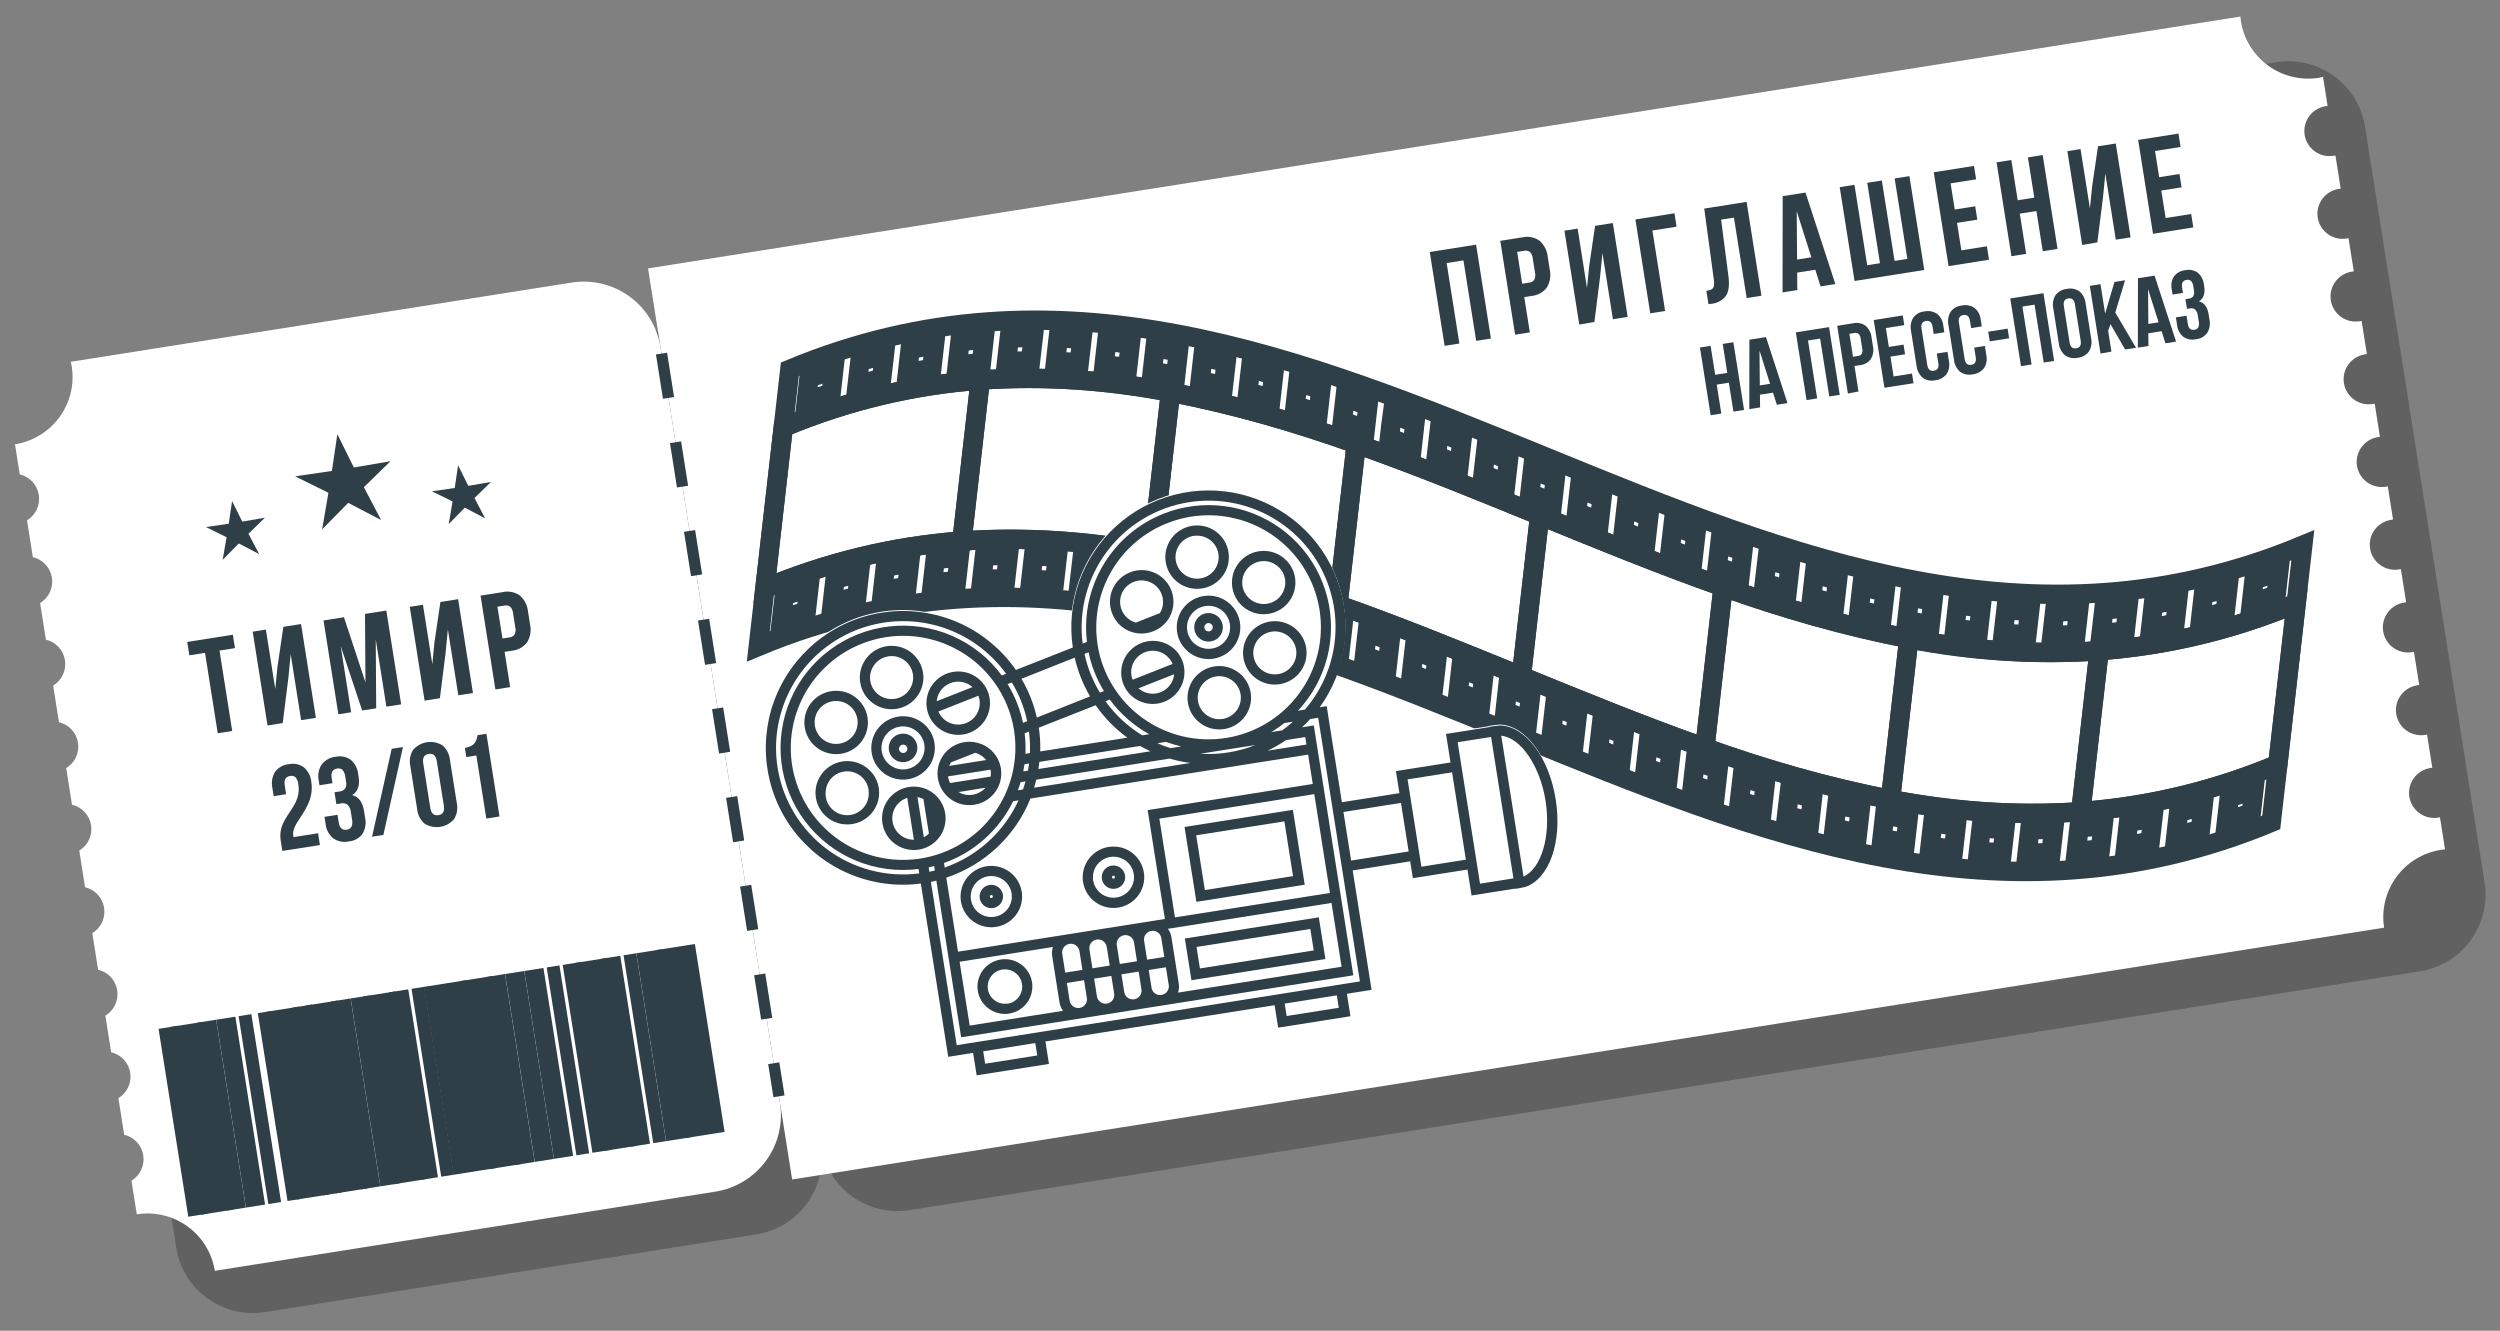 <?xml version="1.0" encoding="UTF-8"?> <svg xmlns="http://www.w3.org/2000/svg" width="387" height="206" viewBox="0 0 387 206" fill="none"><rect x="0" y="0" width="387" height="206" fill="#808080" stroke="none"/> <g style="mix-blend-mode:overlay" opacity="0.24"> <path d="M352.353 9.627L118.575 46.602C112.015 47.64 107.536 53.785 108.571 60.327L127.081 177.359C128.116 183.901 134.273 188.364 140.832 187.326L374.611 150.351C381.171 149.313 385.65 143.168 384.615 136.626L366.104 19.594C365.07 13.052 358.913 8.589 352.353 9.627Z" fill="black"></path> </g> <g style="mix-blend-mode:overlay" opacity="0.24"> <path d="M94.819 50.359L18.777 62.387C12.217 63.424 7.738 69.569 8.773 76.112L27.283 193.144C28.318 199.686 34.474 204.149 41.034 203.111L117.077 191.084C123.637 190.046 128.116 183.901 127.081 177.359L108.571 60.327C107.536 53.785 101.379 49.322 94.819 50.359Z" fill="black"></path> </g> <path d="M88.482 43.742L10.956 56.004C10.993 56.241 11.07 56.478 11.109 56.721C11.543 59.481 10.862 62.3 9.214 64.561C7.567 66.821 5.088 68.337 2.321 68.777L3.059 73.438C3.811 73.616 4.493 74.013 5.018 74.578C5.544 75.144 5.889 75.852 6.009 76.614C6.13 77.376 6.02 78.156 5.695 78.856C5.37 79.557 4.844 80.145 4.183 80.546L5.084 86.245C5.836 86.422 6.519 86.819 7.044 87.385C7.569 87.95 7.914 88.659 8.035 89.421C8.155 90.183 8.046 90.963 7.721 91.663C7.396 92.363 6.869 92.951 6.208 93.352L7.105 99.019C7.857 99.197 8.539 99.594 9.065 100.159C9.59 100.725 9.935 101.433 10.055 102.195C10.176 102.957 10.066 103.737 9.741 104.437C9.416 105.138 8.89 105.726 8.229 106.127L9.125 111.794C9.877 111.971 10.56 112.368 11.085 112.934C11.61 113.499 11.955 114.208 12.076 114.97C12.196 115.731 12.087 116.512 11.762 117.212C11.437 117.912 10.91 118.5 10.249 118.901L11.146 124.568C11.898 124.746 12.58 125.143 13.105 125.708C13.631 126.274 13.976 126.982 14.096 127.744C14.217 128.506 14.107 129.286 13.782 129.986C13.457 130.686 12.931 131.274 12.27 131.676L13.166 137.343C13.918 137.52 14.601 137.917 15.126 138.483C15.651 139.048 15.996 139.757 16.117 140.519C16.237 141.28 16.128 142.061 15.803 142.761C15.477 143.461 14.951 144.049 14.29 144.45L15.185 150.111C15.94 150.287 16.624 150.683 17.151 151.249C17.678 151.815 18.024 152.525 18.145 153.289C18.265 154.052 18.155 154.834 17.829 155.535C17.502 156.236 16.974 156.824 16.311 157.225L17.206 162.885C17.958 163.063 18.64 163.46 19.166 164.025C19.691 164.591 20.036 165.299 20.157 166.061C20.277 166.823 20.168 167.603 19.843 168.303C19.517 169.003 18.991 169.591 18.33 169.993L19.227 175.66C19.979 175.837 20.661 176.234 21.186 176.8C21.712 177.365 22.057 178.074 22.177 178.836C22.298 179.597 22.188 180.378 21.863 181.078C21.538 181.778 21.011 182.366 20.351 182.767L21.174 187.973C23.94 187.536 26.766 188.211 29.031 189.852C31.296 191.492 32.814 193.963 33.252 196.722L110.739 184.466C113.889 183.968 116.713 182.242 118.589 179.668C120.465 177.094 121.24 173.883 120.743 170.741L102.233 53.709C101.736 50.567 100.008 47.752 97.429 45.883C94.85 44.014 91.632 43.243 88.482 43.742Z" fill="white"></path> <path d="M377.424 126.573C376.403 126.734 375.359 126.484 374.522 125.878C373.686 125.272 373.126 124.359 372.965 123.34C372.803 122.321 373.055 121.28 373.663 120.445C374.272 119.61 375.187 119.05 376.209 118.889L376.517 118.84L375.707 113.717L375.399 113.766C374.377 113.928 373.333 113.678 372.497 113.072C371.661 112.465 371.1 111.552 370.939 110.534C370.778 109.515 371.029 108.473 371.638 107.638C372.246 106.804 373.162 106.244 374.184 106.082L374.492 106.034L373.681 100.911L373.373 100.96C372.352 101.121 371.308 100.871 370.471 100.265C369.635 99.659 369.075 98.746 368.913 97.727C368.752 96.708 369.004 95.667 369.612 94.832C370.221 93.997 371.136 93.437 372.158 93.276L372.466 93.227L371.656 88.104L371.348 88.153C370.326 88.315 369.282 88.065 368.446 87.459C367.609 86.853 367.049 85.939 366.888 84.921C366.727 83.902 366.978 82.86 367.586 82.025C368.195 81.191 369.111 80.631 370.132 80.469L370.441 80.421L369.63 75.298L369.322 75.347C368.301 75.508 367.257 75.258 366.42 74.652C365.584 74.046 365.024 73.133 364.862 72.114C364.701 71.095 364.952 70.054 365.561 69.219C366.169 68.384 367.085 67.824 368.107 67.663L368.415 67.614L367.605 62.492L367.297 62.54C366.275 62.702 365.231 62.452 364.395 61.846C363.558 61.239 362.998 60.327 362.837 59.307C362.676 58.289 362.927 57.247 363.535 56.412C364.144 55.578 365.06 55.018 366.081 54.856L366.39 54.808L365.579 49.685L365.271 49.734C364.249 49.895 363.206 49.645 362.369 49.039C361.533 48.433 360.972 47.52 360.811 46.501C360.65 45.482 360.901 44.441 361.51 43.606C362.118 42.771 363.034 42.211 364.056 42.05L364.364 42.001L363.554 36.879C363.452 36.901 363.349 36.917 363.246 36.927C362.224 37.089 361.18 36.839 360.344 36.233C359.507 35.627 358.947 34.714 358.786 33.695C358.625 32.676 358.876 31.634 359.484 30.799C360.093 29.965 361.009 29.405 362.03 29.243L362.338 29.195L361.528 24.072L361.22 24.121C360.198 24.282 359.155 24.032 358.318 23.426C357.482 22.82 356.921 21.907 356.76 20.888C356.599 19.869 356.85 18.828 357.459 17.993C358.067 17.158 358.983 16.598 360.005 16.437L360.313 16.388L359.604 11.906C359.379 11.941 359.167 12.014 358.968 12.046C356.202 12.482 353.376 11.804 351.112 10.162C348.849 8.52 347.332 6.048 346.896 3.29C346.857 3.046 346.819 2.803 346.82 2.56L100.316 41.548L122.622 182.58L369.062 143.602C368.626 140.844 369.306 138.025 370.953 135.765C372.6 133.506 375.078 131.991 377.844 131.554C378.068 131.518 378.287 131.484 378.491 131.484L377.704 126.509C377.612 126.535 377.519 126.557 377.424 126.573Z" fill="white"></path> <path d="M121.447 169.573L119.726 169.845L118.916 164.723L120.637 164.451L121.447 169.573ZM119.547 157.561L117.826 157.833L116.741 150.969L118.461 150.696L119.547 157.561ZM117.376 143.832L115.655 144.104L114.569 137.24L116.29 136.968L117.376 143.832ZM115.204 130.104L113.484 130.376L112.398 123.512L114.119 123.239L115.204 130.104ZM113.033 116.375L111.312 116.647L110.227 109.783L111.947 109.511L113.033 116.375ZM110.862 102.647L109.141 102.919L108.055 96.054L109.776 95.782L110.862 102.647ZM108.69 88.918L106.97 89.19L105.884 82.326L107.604 82.054L108.69 88.918ZM106.519 75.189L104.798 75.462L103.712 68.597L105.433 68.325L106.519 75.189ZM104.347 61.461L102.627 61.733L101.541 54.869L103.262 54.597L104.347 61.461Z" fill="#2E3F48"></path> <path d="M223.625 53.536L221.327 39.008L228.498 37.873L230.796 52.402L228.511 52.764L226.541 40.309L223.941 40.721L225.91 53.175L223.625 53.536Z" fill="#2E3F48"></path> <path d="M234.539 51.81L232.241 37.281L235.606 36.749C236.069 36.638 236.551 36.627 237.018 36.716C237.486 36.805 237.93 36.992 238.32 37.265C239.054 37.916 239.511 38.823 239.596 39.8L239.895 41.689C240.115 42.645 239.961 43.648 239.463 44.494C239.176 44.873 238.811 45.186 238.393 45.414C237.976 45.642 237.514 45.779 237.04 45.816L235.955 45.988L236.819 51.45L234.539 51.81ZM235.634 43.919L236.719 43.747C236.876 43.736 237.028 43.69 237.165 43.612C237.302 43.535 237.42 43.428 237.51 43.3C237.676 42.955 237.714 42.563 237.618 42.194L237.274 40.016C237.251 39.635 237.093 39.274 236.83 38.997C236.703 38.905 236.558 38.842 236.404 38.812C236.251 38.782 236.092 38.786 235.94 38.823L234.855 38.994L235.634 43.919Z" fill="#2E3F48"></path> <path d="M244.472 50.239L242.174 35.71L244.215 35.387L245.67 44.582L245.998 41.249L246.918 34.96L249.666 34.525L251.964 49.054L249.679 49.416L248.058 39.17L247.69 42.878L246.816 49.836L244.472 50.239Z" fill="#2E3F48"></path> <path d="M255.457 48.502L253.159 33.973L259.207 33.016L259.535 35.091L255.792 35.683L257.762 48.137L255.457 48.502Z" fill="#2E3F48"></path> <path d="M264.474 47.095L264.146 45.021C264.361 44.989 264.573 44.94 264.781 44.874C264.93 44.825 265.062 44.734 265.16 44.611C265.268 44.47 265.331 44.3 265.34 44.123C265.352 43.851 265.34 43.578 265.303 43.308L263.817 32.287L270.372 31.25L272.67 45.779L270.384 46.141L268.414 33.687L266.43 34L267.57 42.825C267.734 44.158 267.607 45.143 267.177 45.795C266.895 46.157 266.539 46.455 266.133 46.67C265.727 46.884 265.279 47.011 264.821 47.04L264.474 47.095Z" fill="#2E3F48"></path> <path d="M275.938 45.262L275.958 30.367L279.489 29.808L284.111 43.97L281.825 44.331L281.01 41.756L278.204 42.2L278.223 44.901L275.938 45.262ZM278.188 40.181L280.396 39.831L278.135 32.694L278.188 40.181Z" fill="#2E3F48"></path> <path d="M287.084 43.499L284.786 28.971L287.071 28.609L289.04 41.057L291.018 40.744L289.049 28.296L291.309 27.939L293.278 40.387L295.261 40.073L293.293 27.625L295.578 27.264L297.876 41.792L287.084 43.499Z" fill="#2E3F48"></path> <path d="M301.639 41.197L299.341 26.669L305.575 25.682L305.903 27.757L301.954 28.382L302.596 32.435L305.761 31.934L306.088 34.002L302.948 34.499L303.621 38.751L307.569 38.126L307.898 40.207L301.639 41.197Z" fill="#2E3F48"></path> <path d="M311.365 39.659L309.067 25.13L311.353 24.768L312.339 30.999L314.907 30.593L313.921 24.362L316.207 24.001L318.505 38.53L316.219 38.891L315.235 32.667L312.667 33.074L313.651 39.297L311.365 39.659Z" fill="#2E3F48"></path> <path d="M322.325 37.925L320.027 23.397L322.069 23.074L323.523 32.269L323.851 28.935L324.772 22.646L327.52 22.212L329.818 36.74L327.526 37.103L325.905 26.858L325.544 30.564L324.67 37.522L322.325 37.925Z" fill="#2E3F48"></path> <path d="M333.285 36.192L330.987 21.663L337.227 20.676L337.555 22.751L333.6 23.376L334.241 27.43L337.381 26.933L337.708 29.001L334.569 29.498L335.241 33.75L339.196 33.124L339.525 35.205L333.285 36.192Z" fill="#2E3F48"></path> <path d="M29.311 101.447L28.983 99.372L36.045 98.255L36.373 100.33L33.979 100.708L35.947 113.156L33.707 113.511L31.738 101.063L29.311 101.447Z" fill="#2E3F48"></path> <path d="M41.413 112.305L39.116 97.782L41.158 97.46L42.612 106.655L42.941 103.321L43.861 97.032L46.602 96.598L48.9 111.121L46.614 111.482L44.999 101.276L44.637 104.976L43.763 111.933L41.413 112.305Z" fill="#2E3F48"></path> <path d="M52.379 110.571L50.082 96.048L53.241 95.548L56.573 105.628L56.503 95.032L59.803 94.511L62.1 109.033L59.814 109.395L58.167 98.983L58.235 109.644L56.065 109.988L52.736 100.013L54.357 110.258L52.379 110.571Z" fill="#2E3F48"></path> <path d="M65.727 108.459L63.43 93.937L65.472 93.614L66.926 102.809L67.248 99.476L68.175 93.186L70.916 92.753L73.213 107.275L70.947 107.634L69.333 97.427L68.97 101.127L68.096 108.085L65.727 108.459Z" fill="#2E3F48"></path> <path d="M76.687 106.726L74.39 92.203L77.754 91.671C78.217 91.56 78.698 91.547 79.166 91.635C79.633 91.723 80.077 91.909 80.467 92.181C81.203 92.834 81.659 93.743 81.744 94.722L82.042 96.605C82.266 97.56 82.111 98.565 81.611 99.41C81.324 99.79 80.96 100.105 80.543 100.334C80.125 100.563 79.663 100.701 79.188 100.738L78.11 100.909L78.972 106.364L76.687 106.726ZM77.782 98.841L78.868 98.669C79.024 98.656 79.176 98.61 79.313 98.533C79.449 98.456 79.567 98.35 79.659 98.222C79.824 97.877 79.862 97.486 79.767 97.116L79.421 94.932C79.4 94.552 79.243 94.193 78.978 93.919C78.852 93.828 78.707 93.764 78.553 93.734C78.399 93.704 78.241 93.708 78.089 93.745L77.004 93.916L77.782 98.841Z" fill="#2E3F48"></path> <path d="M117.383 100.066C200.414 65.563 268.549 161.816 351.586 127.312C353.215 113.009 354.845 98.707 356.475 84.408C273.45 118.91 205.303 22.659 122.272 57.162C120.645 71.452 119.015 85.753 117.383 100.066Z" stroke="#2E3F48" stroke-width="3" stroke-miterlimit="10"></path> <path d="M355.45 93.405C272.412 127.909 204.277 31.656 121.247 66.159" stroke="#2E3F48" stroke-width="3" stroke-miterlimit="10"></path> <path d="M351.9 118.605C268.95 152.367 200.816 56.12 117.73 91.361" stroke="#2E3F48" stroke-width="3" stroke-miterlimit="10"></path> <path d="M348.509 93.419C349.759 92.999 351.063 92.549 352.348 92.064L352.762 88.435C351.481 88.913 350.197 89.365 348.921 89.784L348.509 93.419Z" stroke="#2E3F48" stroke-width="3" stroke-miterlimit="10"></path> <path d="M340.68 95.642C341.95 95.345 343.214 95.016 344.473 94.655L344.885 91.019C343.625 91.376 342.361 91.707 341.093 92.013L340.68 95.642Z" stroke="#2E3F48" stroke-width="3" stroke-miterlimit="10"></path> <path d="M332.933 97.169C334.178 96.972 335.436 96.773 336.691 96.509L337.104 92.88C335.827 93.128 334.598 93.342 333.345 93.534L332.933 97.169Z" stroke="#2E3F48" stroke-width="3" stroke-miterlimit="10"></path> <path d="M325.252 98.043C326.497 97.951 327.74 97.835 328.982 97.696L329.394 94.06C328.153 94.204 326.907 94.316 325.671 94.406L325.252 98.043Z" stroke="#2E3F48" stroke-width="3" stroke-miterlimit="10"></path> <path d="M317.648 98.314C318.879 98.316 320.107 98.299 321.344 98.254L321.756 94.619C320.525 94.66 319.294 94.682 318.061 94.684L317.648 98.314Z" stroke="#2E3F48" stroke-width="3" stroke-miterlimit="10"></path> <path d="M310.103 98.043C311.327 98.126 312.549 98.195 313.773 98.237L314.186 94.608C312.961 94.559 311.74 94.496 310.522 94.407C310.384 95.617 310.24 96.827 310.103 98.043Z" stroke="#2E3F48" stroke-width="3" stroke-miterlimit="10"></path> <path d="M302.617 97.272C303.827 97.435 305.041 97.577 306.258 97.7L306.671 94.071C305.453 93.942 304.246 93.798 303.029 93.636L302.617 97.272Z" stroke="#2E3F48" stroke-width="3" stroke-miterlimit="10"></path> <path d="M295.185 96.051C296.387 96.299 297.59 96.513 298.794 96.695C298.932 95.485 299.07 94.275 299.214 93.064C298.006 92.862 296.8 92.645 295.597 92.416L295.185 96.051Z" stroke="#2E3F48" stroke-width="3" stroke-miterlimit="10"></path> <path d="M287.789 94.438C288.989 94.725 290.186 95.002 291.382 95.268C291.52 94.058 291.658 92.849 291.801 91.631C290.601 91.368 289.399 91.092 288.208 90.802C288.066 92.014 287.927 93.226 287.789 94.438Z" stroke="#2E3F48" stroke-width="3" stroke-miterlimit="10"></path> <path d="M280.457 92.474C281.652 92.819 282.845 93.151 284.036 93.47L284.449 89.834C283.253 89.516 282.06 89.186 280.87 88.844L280.457 92.474Z" stroke="#2E3F48" stroke-width="3" stroke-miterlimit="10"></path> <path d="M273.119 90.228C274.307 90.609 275.494 90.986 276.68 91.358L277.093 87.722C275.91 87.358 274.718 86.982 273.538 86.591C273.39 87.783 273.257 89.018 273.119 90.228Z" stroke="#2E3F48" stroke-width="3" stroke-miterlimit="10"></path> <path d="M265.827 87.732C267.013 88.155 268.197 88.565 269.38 88.975L269.793 85.339C268.61 84.936 267.428 84.521 266.246 84.095C266.109 85.311 265.965 86.522 265.827 87.732Z" stroke="#2E3F48" stroke-width="3" stroke-miterlimit="10"></path> <path d="M258.559 85.049L262.098 86.373L262.511 82.743C261.328 82.305 260.15 81.861 258.977 81.412L258.559 85.049Z" stroke="#2E3F48" stroke-width="3" stroke-miterlimit="10"></path> <path d="M251.306 82.218C252.486 82.688 253.66 83.159 254.82 83.632L255.234 80.002L251.72 78.589L251.306 82.218Z" stroke="#2E3F48" stroke-width="3" stroke-miterlimit="10"></path> <path d="M244.066 79.294L247.58 80.707L247.993 77.078L244.479 75.665L244.066 79.294Z" stroke="#2E3F48" stroke-width="3" stroke-miterlimit="10"></path> <path d="M236.829 76.356L240.343 77.769L240.755 74.134L237.241 72.721L236.829 76.356Z" stroke="#2E3F48" stroke-width="3" stroke-miterlimit="10"></path> <path d="M229.585 73.413L233.099 74.826L233.512 71.197C232.336 70.722 231.165 70.251 229.998 69.784L229.585 73.413Z" stroke="#2E3F48" stroke-width="3" stroke-miterlimit="10"></path> <path d="M222.364 70.532L225.878 71.945L226.29 68.309L222.776 66.896L222.364 70.532Z" stroke="#2E3F48" stroke-width="3" stroke-miterlimit="10"></path> <path d="M215.078 67.779C216.259 68.216 217.44 68.652 218.617 69.103L219.03 65.474C217.851 65.004 216.671 64.58 215.529 64.137C215.361 65.354 215.211 66.568 215.078 67.779Z" stroke="#2E3F48" stroke-width="3" stroke-miterlimit="10"></path> <path d="M207.803 65.182C208.986 65.585 210.164 66.003 211.349 66.419L211.762 62.79C210.583 62.366 209.399 61.956 208.215 61.546L207.803 65.182Z" stroke="#2E3F48" stroke-width="3" stroke-miterlimit="10"></path> <path d="M200.497 62.8C201.687 63.167 202.874 63.544 204.058 63.93L204.471 60.3C203.286 59.91 202.099 59.534 200.91 59.17L200.497 62.8Z" stroke="#2E3F48" stroke-width="3" stroke-miterlimit="10"></path> <path d="M193.167 60.69C194.363 61.007 195.554 61.343 196.746 61.68L197.159 58.051C195.964 57.706 194.771 57.376 193.581 57.061L193.167 60.69Z" stroke="#2E3F48" stroke-width="3" stroke-miterlimit="10"></path> <path d="M185.791 58.904C186.99 59.167 188.192 59.443 189.383 59.733C189.52 58.517 189.658 57.307 189.802 56.097C188.606 55.804 187.406 55.528 186.203 55.268L185.791 58.904Z" stroke="#2E3F48" stroke-width="3" stroke-miterlimit="10"></path> <path d="M178.38 57.483C179.588 57.679 180.788 57.897 181.995 58.126L182.407 54.49C181.206 54.242 180 54.028 178.792 53.848L178.38 57.483Z" stroke="#2E3F48" stroke-width="3" stroke-miterlimit="10"></path> <path d="M170.916 56.478C172.133 56.605 173.348 56.75 174.558 56.913L174.97 53.277C173.76 53.114 172.546 52.971 171.329 52.849L170.916 56.478Z" stroke="#2E3F48" stroke-width="3" stroke-miterlimit="10"></path> <path d="M163.403 55.953C164.627 55.996 165.849 56.065 167.066 56.148C167.204 54.939 167.342 53.729 167.485 52.512C166.261 52.43 165.038 52.365 163.815 52.318L163.403 55.953Z" stroke="#2E3F48" stroke-width="3" stroke-miterlimit="10"></path> <path d="M155.827 55.95C157.067 55.908 158.298 55.886 159.522 55.885C159.66 54.675 159.797 53.459 159.941 52.248C158.711 52.252 157.476 52.27 156.24 52.315L155.827 55.95Z" stroke="#2E3F48" stroke-width="3" stroke-miterlimit="10"></path> <path d="M148.192 56.522C149.433 56.378 150.675 56.26 151.92 56.168L152.332 52.532C151.087 52.624 149.845 52.742 148.604 52.886L148.192 56.522Z" stroke="#2E3F48" stroke-width="3" stroke-miterlimit="10"></path> <path d="M140.477 57.715C141.753 57.461 142.989 57.246 144.241 57.048L144.654 53.419C143.402 53.617 142.144 53.816 140.889 54.08L140.477 57.715Z" stroke="#2E3F48" stroke-width="3" stroke-miterlimit="10"></path> <path d="M132.691 59.584C133.951 59.227 135.214 58.896 136.482 58.59C136.623 57.373 136.763 56.161 136.901 54.953C135.633 55.259 134.369 55.59 133.11 55.953L132.691 59.584Z" stroke="#2E3F48" stroke-width="3" stroke-miterlimit="10"></path> <path d="M124.816 62.181C126.105 61.702 127.387 61.249 128.662 60.825L129.074 57.189C127.799 57.614 126.517 58.068 125.229 58.552L124.816 62.181Z" stroke="#2E3F48" stroke-width="3" stroke-miterlimit="10"></path> <path d="M344.664 127.153C345.94 126.733 347.22 126.283 348.504 125.804L348.917 122.168C347.636 122.647 346.352 123.099 345.077 123.524L344.664 127.153Z" stroke="#2E3F48" stroke-width="3" stroke-miterlimit="10"></path> <path d="M336.835 129.376C338.104 129.077 339.368 128.746 340.628 128.389L341.04 124.753C339.78 125.11 338.516 125.441 337.248 125.747L336.835 129.376Z" stroke="#2E3F48" stroke-width="3" stroke-miterlimit="10"></path> <path d="M329.088 130.903C330.333 130.706 331.592 130.507 332.846 130.243C332.984 129.031 333.123 127.821 333.266 126.613C331.989 126.863 330.734 127.081 329.5 127.268L329.088 130.903Z" stroke="#2E3F48" stroke-width="3" stroke-miterlimit="10"></path> <path d="M321.414 131.776C322.65 131.685 323.895 131.567 325.137 131.43C325.274 130.22 325.412 129.01 325.555 127.793C324.308 127.938 323.062 128.05 321.827 128.146L321.414 131.776Z" stroke="#2E3F48" stroke-width="3" stroke-miterlimit="10"></path> <path d="M313.804 132.054C315.034 132.05 316.269 132.032 317.499 131.988L317.912 128.359C316.681 128.396 315.447 128.42 314.216 128.418L313.804 132.054Z" stroke="#2E3F48" stroke-width="3" stroke-miterlimit="10"></path> <path d="M306.263 131.809C307.487 131.891 308.711 131.958 309.934 132.01L310.346 128.374C309.121 128.325 307.9 128.262 306.682 128.172C306.542 129.367 306.402 130.58 306.263 131.809Z" stroke="#2E3F48" stroke-width="3" stroke-miterlimit="10"></path> <path d="M298.775 131.025C299.992 131.187 301.194 131.298 302.417 131.459L302.829 127.824C301.619 127.7 300.404 127.551 299.194 127.388L298.775 131.025Z" stroke="#2E3F48" stroke-width="3" stroke-miterlimit="10"></path> <path d="M291.34 129.785C292.542 130.033 293.747 130.247 294.956 130.428L295.369 126.798C294.162 126.6 292.956 126.383 291.752 126.149L291.34 129.785Z" stroke="#2E3F48" stroke-width="3" stroke-miterlimit="10"></path> <path d="M283.944 128.172C285.144 128.464 286.344 128.74 287.544 129.001L287.957 125.371C286.757 125.108 285.555 124.832 284.363 124.535C284.226 125.751 284.087 126.964 283.944 128.172Z" stroke="#2E3F48" stroke-width="3" stroke-miterlimit="10"></path> <path d="M276.58 126.213C277.772 126.556 278.964 126.892 280.159 127.209L280.571 123.573C279.377 123.259 278.186 122.929 276.999 122.582C276.855 123.793 276.73 125.001 276.58 126.213Z" stroke="#2E3F48" stroke-width="3" stroke-miterlimit="10"></path> <path d="M269.274 123.962C270.46 124.345 271.652 124.721 272.836 125.092L273.248 121.456C272.063 121.092 270.878 120.715 269.693 120.325C269.556 121.541 269.417 122.753 269.274 123.962Z" stroke="#2E3F48" stroke-width="3" stroke-miterlimit="10"></path> <path d="M262.008 121.462C263.186 121.888 264.368 122.303 265.555 122.706L265.967 119.07C264.784 118.666 263.6 118.25 262.421 117.832L262.008 121.462Z" stroke="#2E3F48" stroke-width="3" stroke-miterlimit="10"></path> <path d="M254.72 118.781C255.897 119.23 257.075 119.673 258.254 120.113L258.666 116.477C257.492 116.039 256.309 115.596 255.132 115.146L254.72 118.781Z" stroke="#2E3F48" stroke-width="3" stroke-miterlimit="10"></path> <path d="M247.463 115.958L250.977 117.372C251.113 116.155 251.251 114.946 251.395 113.735C250.217 113.278 249.046 112.807 247.881 112.322L247.463 115.958Z" stroke="#2E3F48" stroke-width="3" stroke-miterlimit="10"></path> <path d="M240.223 113.041L243.737 114.454C243.873 113.238 244.013 112.026 244.155 110.817C242.975 110.348 241.804 109.876 240.641 109.404L240.223 113.041Z" stroke="#2E3F48" stroke-width="3" stroke-miterlimit="10"></path> <path d="M232.984 110.09L236.498 111.503L236.911 107.874L233.392 106.429L232.984 110.09Z" stroke="#2E3F48" stroke-width="3" stroke-miterlimit="10"></path> <path d="M225.738 107.134L229.252 108.547L229.664 104.911L226.15 103.498C226.022 104.726 225.878 105.937 225.738 107.134Z" stroke="#2E3F48" stroke-width="3" stroke-miterlimit="10"></path> <path d="M218.488 104.277L222.002 105.69C222.14 104.48 222.278 103.271 222.422 102.06L218.908 100.647C218.769 101.85 218.629 103.06 218.488 104.277Z" stroke="#2E3F48" stroke-width="3" stroke-miterlimit="10"></path> <path d="M211.233 101.513L214.772 102.837L215.186 99.207C214.006 98.738 212.826 98.314 211.652 97.876C211.515 99.092 211.375 100.304 211.233 101.513Z" stroke="#2E3F48" stroke-width="3" stroke-miterlimit="10"></path> <path d="M203.958 98.916C205.141 99.319 206.323 99.734 207.505 100.16L207.917 96.524C206.735 96.098 205.553 95.686 204.371 95.286L203.958 98.916Z" stroke="#2E3F48" stroke-width="3" stroke-miterlimit="10"></path> <path d="M196.653 96.54C197.842 96.903 199.029 97.278 200.213 97.664L200.626 94.034C199.439 93.644 198.255 93.274 197.065 92.904L196.653 96.54Z" stroke="#2E3F48" stroke-width="3" stroke-miterlimit="10"></path> <path d="M189.291 94.436C190.486 94.75 191.679 95.08 192.87 95.425L193.282 91.79C192.088 91.449 190.895 91.119 189.704 90.8L189.291 94.436Z" stroke="#2E3F48" stroke-width="3" stroke-miterlimit="10"></path> <path d="M181.946 92.637C183.145 92.9 184.347 93.176 185.538 93.467C185.684 92.254 185.824 91.042 185.957 89.83C184.761 89.538 183.562 89.262 182.358 89.002L181.946 92.637Z" stroke="#2E3F48" stroke-width="3" stroke-miterlimit="10"></path> <path d="M174.535 91.217C175.742 91.415 176.947 91.63 178.15 91.859L178.562 88.224C177.361 87.994 176.157 87.784 174.947 87.581L174.535 91.217Z" stroke="#2E3F48" stroke-width="3" stroke-miterlimit="10"></path> <path d="M167.072 90.218C168.289 90.341 169.503 90.484 170.713 90.647L171.126 87.017C169.916 86.854 168.704 86.709 167.49 86.582C167.346 87.792 167.209 89.008 167.072 90.218Z" stroke="#2E3F48" stroke-width="3" stroke-miterlimit="10"></path> <path d="M159.583 89.683C160.811 89.734 162.034 89.799 163.253 89.877L163.667 86.248C162.441 86.157 161.218 86.093 159.997 86.054L159.583 89.683Z" stroke="#2E3F48" stroke-width="3" stroke-miterlimit="10"></path> <path d="M151.983 89.684C153.218 89.642 154.451 89.62 155.684 89.617L156.096 85.982C154.868 85.983 153.634 86.008 152.396 86.055L151.983 89.684Z" stroke="#2E3F48" stroke-width="3" stroke-miterlimit="10"></path> <path d="M144.347 90.255C145.588 90.112 146.83 89.994 148.075 89.902L148.487 86.266C147.246 86.364 146.007 86.481 144.759 86.62L144.347 90.255Z" stroke="#2E3F48" stroke-width="3" stroke-miterlimit="10"></path> <path d="M136.632 91.449C137.909 91.201 139.144 90.98 140.397 90.788L140.809 87.152C139.557 87.35 138.299 87.549 137.045 87.82L136.632 91.449Z" stroke="#2E3F48" stroke-width="3" stroke-miterlimit="10"></path> <path d="M128.847 93.324C130.106 92.961 131.37 92.629 132.637 92.324L133.05 88.688C131.782 88.994 130.519 89.331 129.259 89.688L128.847 93.324Z" stroke="#2E3F48" stroke-width="3" stroke-miterlimit="10"></path> <path d="M120.972 95.921C122.256 95.438 123.538 94.984 124.817 94.558L125.23 90.929C123.98 91.344 122.671 91.806 121.391 92.285C121.243 93.47 121.11 94.712 120.972 95.921Z" stroke="#2E3F48" stroke-width="3" stroke-miterlimit="10"></path> <path d="M322.108 125.634C332.602 124.857 342.902 122.386 352.605 118.317C353.555 110.01 354.503 101.706 355.449 93.405C345.746 97.473 335.447 99.945 324.952 100.722C324.002 109.025 323.053 117.328 322.108 125.634Z" stroke="#2E3F48" stroke-width="3" stroke-miterlimit="10"></path> <path d="M292.645 123.764C302.335 125.677 312.235 126.318 322.093 125.669C323.044 117.367 323.992 109.063 324.938 100.757C315.081 101.417 305.18 100.787 295.488 98.885L292.645 123.764Z" stroke="#2E3F48" stroke-width="3" stroke-miterlimit="10"></path> <path d="M263.91 115.759C273.268 119.156 282.875 121.832 292.645 123.764L295.483 98.853C285.707 96.923 276.094 94.248 266.729 90.851L263.91 115.759Z" stroke="#2E3F48" stroke-width="3" stroke-miterlimit="10"></path> <path d="M235.506 104.69C244.955 108.551 254.404 112.412 263.91 115.759L266.748 90.848C257.242 87.501 247.793 83.64 238.344 79.779C237.403 88.084 236.457 96.388 235.506 104.69Z" stroke="#2E3F48" stroke-width="3" stroke-miterlimit="10"></path> <path d="M207.103 93.627C216.616 96.973 226.058 100.835 235.506 104.69C236.457 96.388 237.403 88.084 238.344 79.779C228.896 75.924 219.454 72.062 209.948 68.715C208.997 77.017 208.049 85.321 207.103 93.627Z" stroke="#2E3F48" stroke-width="3" stroke-miterlimit="10"></path> <path d="M178.355 85.624C188.129 87.556 197.74 90.231 207.103 93.627C208.054 85.325 209.002 77.021 209.948 68.715C200.584 65.317 190.97 62.642 181.194 60.714C180.252 69.014 179.305 77.318 178.355 85.624Z" stroke="#2E3F48" stroke-width="3" stroke-miterlimit="10"></path> <path d="M148.905 83.752C158.763 83.092 168.664 83.722 178.355 85.624C179.296 77.315 180.242 69.011 181.194 60.714C171.502 58.808 161.601 58.178 151.744 58.841C150.802 67.142 149.856 75.445 148.905 83.752Z" stroke="#2E3F48" stroke-width="3" stroke-miterlimit="10"></path> <path d="M118.408 91.07C128.112 87.001 138.411 84.529 148.905 83.752C149.851 75.442 150.797 67.138 151.744 58.841C141.25 59.618 130.95 62.09 121.247 66.159L118.408 91.07Z" stroke="#2E3F48" stroke-width="3" stroke-miterlimit="10"></path> <path d="M26.027 159.029L30.627 188.112" stroke="#2E3F48" stroke-width="3" stroke-miterlimit="10"></path> <path d="M28.999 158.559L33.599 187.642" stroke="#2E3F48" stroke-width="5" stroke-miterlimit="10"></path> <path d="M31.978 158.087L36.578 187.171" stroke="#2E3F48" stroke-width="3" stroke-miterlimit="10"></path> <path d="M88.587 149.134L93.187 178.217" stroke="#2E3F48" stroke-width="3" stroke-miterlimit="10"></path> <path d="M91.566 148.663L96.166 177.746" stroke="#2E3F48" stroke-width="5" stroke-miterlimit="10"></path> <path d="M94.538 148.192L99.138 177.276" stroke="#2E3F48" stroke-width="3" stroke-miterlimit="10"></path> <path d="M97.511 147.722L102.111 176.806" stroke="#2E3F48" stroke-width="2" stroke-miterlimit="10"></path> <path d="M100.484 147.252L105.084 176.336" stroke="#2E3F48" stroke-width="4" stroke-miterlimit="10"></path> <path d="M104.605 146.6L109.205 175.684" stroke="#2E3F48" stroke-width="6" stroke-miterlimit="10"></path> <path d="M34.951 157.617L39.551 186.701" stroke="#2E3F48" stroke-width="3" stroke-miterlimit="10"></path> <path d="M37.923 157.147L42.523 186.231" stroke="#2E3F48" stroke-width="2" stroke-miterlimit="10"></path> <path d="M52.793 154.795L57.393 183.879" stroke="#2E3F48" stroke-width="3" stroke-miterlimit="10"></path> <path d="M70.744 151.956L75.344 181.039" stroke="#2E3F48" stroke-width="3" stroke-miterlimit="10"></path> <path d="M73.717 151.486L78.317 180.569" stroke="#2E3F48" stroke-width="5" stroke-miterlimit="10"></path> <path d="M76.69 151.016L81.29 180.099" stroke="#2E3F48" stroke-width="3" stroke-miterlimit="10"></path> <path d="M55.766 154.325L60.366 183.408" stroke="#2E3F48" stroke-width="3" stroke-miterlimit="10"></path> <path d="M58.745 153.854L63.345 182.937" stroke="#2E3F48" stroke-width="5" stroke-miterlimit="10"></path> <path d="M61.717 153.384L66.317 182.467" stroke="#2E3F48" stroke-width="3" stroke-miterlimit="10"></path> <path d="M67.091 152.534L71.691 181.617" stroke="#2E3F48" stroke-width="3" stroke-miterlimit="10"></path> <path d="M79.669 150.544L84.269 179.628" stroke="#2E3F48" stroke-width="3" stroke-miterlimit="10"></path> <path d="M82.641 150.074L87.241 179.158" stroke="#2E3F48" stroke-width="3" stroke-miterlimit="10"></path> <path d="M85.614 149.604L90.214 178.688" stroke="#2E3F48" stroke-width="2" stroke-miterlimit="10"></path> <path d="M68.915 152.245L73.515 181.329" stroke="#2E3F48" stroke-miterlimit="10"></path> <path d="M64.69 152.913L69.29 181.997" stroke="#2E3F48" stroke-width="2" stroke-miterlimit="10"></path> <path d="M49.821 155.265L54.42 184.349" stroke="#2E3F48" stroke-width="5" stroke-miterlimit="10"></path> <path d="M46.848 155.735L51.448 184.819" stroke="#2E3F48" stroke-width="3" stroke-miterlimit="10"></path> <path d="M43.869 156.207L48.469 185.29" stroke="#2E3F48" stroke-width="5" stroke-miterlimit="10"></path> <path d="M40.896 156.677L45.496 185.76" stroke="#2E3F48" stroke-width="2" stroke-miterlimit="10"></path> <path d="M52.221 67.211L54.774 72.367L60.451 71.397L56.328 75.416L59.003 80.506L53.902 77.841L49.866 81.951L50.839 76.284L45.678 73.733L51.377 72.904L52.221 67.211Z" fill="#2E3F48"></path> <path d="M35.924 77.56L37.501 80.743L41.012 80.142L38.463 82.626L40.112 85.771L36.962 84.123L34.469 86.664L35.073 83.162L31.882 81.586L35.408 81.074L35.924 77.56Z" fill="#2E3F48"></path> <path d="M70.909 72.027L72.492 75.209L76.003 74.608L73.448 77.093L75.103 80.237L71.947 78.59L69.46 81.13L70.058 77.629L66.867 76.053L70.392 75.541L70.909 72.027Z" fill="#2E3F48"></path> <path d="M232.094 112.16L231.876 112.195C231.685 112.199 231.494 112.216 231.305 112.246L230.528 112.369L230.534 112.407L223.793 113.473L224.482 117.834L216.033 119.17L216.573 122.583L207.674 123.991L205.33 109.167L204.245 109.339C206.281 106.522 207.593 103.249 208.064 99.809C208.535 96.369 208.151 92.867 206.946 89.61C205.741 86.354 203.752 83.444 201.154 81.136C198.555 78.829 195.428 77.194 192.046 76.375C188.664 75.557 185.131 75.581 181.759 76.445C178.388 77.308 175.279 78.985 172.709 81.328C170.138 83.67 168.184 86.607 167.017 89.879C165.851 93.151 165.509 96.658 166.021 100.092L157.212 103.566C155.067 100.471 152.134 98.003 148.715 96.415C145.296 94.828 141.514 94.177 137.757 94.531C134.001 94.885 130.406 96.23 127.342 98.429C124.278 100.627 121.856 103.6 120.324 107.04C118.793 110.481 118.207 114.265 118.628 118.005C119.049 121.744 120.461 125.304 122.718 128.317C124.976 131.33 127.998 133.689 131.474 135.15C134.95 136.611 138.754 137.122 142.495 136.63L146.733 163.428L150.585 162.818L151.135 166.295L162.326 164.525L161.776 161.048L197.255 155.437L197.805 158.914L208.996 157.144L208.446 153.667L212.298 153.058L209.378 134.597L218.277 133.189L218.692 135.815L227.141 134.478L227.776 138.493L234.518 137.427L234.524 137.465L235.301 137.343C235.489 137.31 235.675 137.267 235.859 137.215L236.078 137.18C239.829 135.931 241.849 130.229 240.805 123.627C239.76 117.026 236.014 112.19 232.094 112.16Z" fill="white"></path> <path d="M134.934 116.541C135.085 117.5 135.517 118.393 136.177 119.107C136.837 119.821 137.694 120.323 138.641 120.55C139.587 120.777 140.58 120.719 141.494 120.383C142.408 120.047 143.202 119.448 143.774 118.662C144.347 117.876 144.673 116.939 144.712 115.968C144.751 114.998 144.499 114.038 143.991 113.21C143.482 112.383 142.738 111.724 141.854 111.319C140.969 110.913 139.984 110.779 139.022 110.932C137.737 111.139 136.585 111.845 135.819 112.896C135.053 113.947 134.735 115.257 134.934 116.541ZM143.088 115.251C143.192 115.902 143.101 116.569 142.825 117.169C142.549 117.768 142.1 118.272 141.537 118.618C140.974 118.963 140.32 119.134 139.66 119.109C138.999 119.084 138.361 118.865 137.826 118.478C137.291 118.091 136.884 117.554 136.655 116.936C136.426 116.317 136.386 115.645 136.541 115.004C136.695 114.362 137.037 113.781 137.522 113.333C138.008 112.885 138.616 112.591 139.269 112.488C140.142 112.352 141.035 112.566 141.75 113.083C142.466 113.601 142.947 114.38 143.088 115.251Z" fill="#2E3F48"></path> <path d="M138.786 109.729C139.748 109.577 140.643 109.144 141.358 108.484C142.073 107.825 142.576 106.969 142.803 106.025C143.031 105.081 142.973 104.091 142.636 103.18C142.299 102.269 141.699 101.479 140.911 100.909C140.124 100.339 139.184 100.015 138.212 99.978C137.239 99.94 136.277 100.192 135.447 100.7C134.617 101.208 133.957 101.951 133.55 102.833C133.143 103.715 133.007 104.698 133.16 105.657C133.365 106.941 134.073 108.091 135.127 108.855C136.182 109.618 137.498 109.933 138.786 109.729ZM137.5 101.597C138.153 101.494 138.821 101.586 139.421 101.862C140.021 102.137 140.525 102.584 140.87 103.146C141.215 103.708 141.385 104.36 141.359 105.018C141.332 105.677 141.111 106.313 140.722 106.846C140.333 107.38 139.795 107.786 139.175 108.014C138.555 108.243 137.881 108.282 137.238 108.129C136.596 107.975 136.014 107.635 135.566 107.151C135.117 106.667 134.823 106.061 134.72 105.41C134.586 104.539 134.803 103.65 135.325 102.937C135.846 102.225 136.629 101.748 137.502 101.61L137.5 101.597Z" fill="#2E3F48"></path> <path d="M140.699 121.825C139.737 121.976 138.841 122.408 138.125 123.066C137.409 123.725 136.905 124.581 136.677 125.525C136.448 126.469 136.506 127.46 136.842 128.371C137.178 129.282 137.777 130.073 138.565 130.644C139.352 131.215 140.292 131.539 141.265 131.577C142.238 131.615 143.2 131.364 144.03 130.855C144.861 130.347 145.521 129.605 145.929 128.722C146.336 127.84 146.472 126.857 146.319 125.898C146.112 124.616 145.405 123.467 144.352 122.704C143.299 121.941 141.986 121.625 140.699 121.825ZM138.165 127.188C138.042 126.404 138.205 125.602 138.623 124.927C139.041 124.252 139.688 123.748 140.445 123.506L141.471 129.992C140.675 129.996 139.903 129.715 139.297 129.201C138.691 128.686 138.289 127.972 138.165 127.188ZM143.01 129.611L142.026 123.387C142.347 123.445 142.658 123.548 142.949 123.694L143.795 129.04C143.564 129.269 143.299 129.462 143.01 129.611Z" fill="#2E3F48"></path> <path d="M127.663 116.417C128.418 116.708 129.233 116.808 130.037 116.709C130.841 116.609 131.607 116.314 132.269 115.848C132.931 115.383 133.468 114.761 133.832 114.04C134.196 113.318 134.375 112.518 134.355 111.71C134.335 110.903 134.115 110.113 133.715 109.411C133.315 108.709 132.748 108.117 132.063 107.686C131.379 107.256 130.598 107 129.79 106.943C128.983 106.885 128.173 107.027 127.434 107.357C126.843 107.616 126.31 107.991 125.865 108.457C125.42 108.924 125.073 109.475 124.843 110.077C124.376 111.291 124.411 112.641 124.939 113.829C125.467 115.018 126.447 115.948 127.663 116.417ZM126.315 110.645C126.472 110.237 126.708 109.864 127.01 109.546C127.312 109.229 127.673 108.975 128.073 108.797C128.474 108.619 128.905 108.521 129.343 108.51C129.781 108.498 130.217 108.573 130.625 108.729C131.034 108.885 131.408 109.121 131.726 109.421C132.044 109.722 132.299 110.082 132.477 110.481C132.655 110.88 132.752 111.31 132.763 111.747C132.775 112.184 132.7 112.619 132.542 113.027C132.225 113.849 131.594 114.513 130.787 114.872C129.98 115.231 129.063 115.256 128.239 114.941C127.415 114.624 126.752 113.995 126.393 113.191C126.034 112.387 126.009 111.473 126.323 110.65L126.315 110.645Z" fill="#2E3F48"></path> <path d="M151.818 115.15C151.114 114.879 150.356 114.774 149.604 114.842C148.852 114.91 148.126 115.15 147.481 115.543C146.836 115.936 146.291 116.472 145.887 117.108C145.484 117.745 145.232 118.466 145.152 119.215C145.073 119.964 145.167 120.722 145.428 121.428C145.688 122.135 146.109 122.772 146.656 123.291C147.204 123.809 147.864 124.194 148.585 124.417C149.306 124.64 150.069 124.695 150.815 124.576C151.249 124.511 151.672 124.386 152.073 124.207C152.963 123.813 153.716 123.164 154.236 122.343C154.756 121.523 155.021 120.566 154.995 119.596C154.97 118.625 154.657 117.684 154.094 116.892C153.532 116.1 152.747 115.493 151.838 115.147L151.818 115.15ZM146.939 118.547C147.014 118.364 147.103 118.188 147.205 118.019L150.959 116.54C151.062 116.569 151.158 116.593 151.256 116.63C151.807 116.842 152.293 117.195 152.662 117.655L146.935 118.561L146.939 118.547ZM151.412 122.775C151.012 122.955 150.58 123.053 150.141 123.065C149.702 123.077 149.266 123.002 148.856 122.845C148.688 122.776 148.523 122.697 148.365 122.608L152.551 121.945C152.235 122.299 151.846 122.58 151.411 122.769L151.412 122.775ZM153.357 120.216L147.071 121.211C147.065 121.172 147.026 121.132 147.006 121.09C146.877 120.802 146.791 120.497 146.751 120.185L153.338 119.143C153.399 119.496 153.405 119.856 153.356 120.21L153.357 120.216Z" fill="#2E3F48"></path> <path d="M134.976 119.632C134.569 119.132 134.068 118.716 133.501 118.409C132.934 118.102 132.311 117.91 131.669 117.843C131.027 117.776 130.378 117.836 129.758 118.019C129.139 118.202 128.562 118.505 128.06 118.911C127.558 119.317 127.141 119.817 126.833 120.383C126.525 120.949 126.331 121.57 126.264 122.211C126.196 122.852 126.256 123.499 126.439 124.116C126.622 124.734 126.925 125.309 127.332 125.81C127.736 126.311 128.236 126.728 128.803 127.035C129.37 127.341 129.993 127.533 130.635 127.597C131.072 127.645 131.512 127.633 131.946 127.561C132.798 127.426 133.6 127.069 134.271 126.527C134.942 125.985 135.458 125.276 135.767 124.472C136.076 123.668 136.167 122.797 136.032 121.947C135.896 121.096 135.539 120.297 134.995 119.629L134.976 119.632ZM134.472 123.066C134.444 123.514 134.325 123.953 134.123 124.355C133.92 124.757 133.638 125.114 133.294 125.404C132.95 125.695 132.55 125.913 132.119 126.045C131.688 126.178 131.234 126.222 130.786 126.175C130.338 126.128 129.904 125.991 129.51 125.772C129.116 125.553 128.771 125.257 128.495 124.901C128.219 124.546 128.019 124.138 127.905 123.703C127.791 123.268 127.767 122.814 127.834 122.37C127.878 121.935 128.008 121.514 128.218 121.13C128.427 120.746 128.711 120.408 129.054 120.136C129.567 119.723 130.191 119.471 130.848 119.411C131.504 119.351 132.164 119.486 132.743 119.799C133.322 120.113 133.796 120.59 134.103 121.171C134.411 121.752 134.539 122.411 134.472 123.066Z" fill="#2E3F48"></path> <path d="M145.243 105.032C144.357 105.746 143.746 106.744 143.514 107.856C143.283 108.968 143.445 110.125 143.973 111.131C144.502 112.136 145.363 112.928 146.411 113.37C147.46 113.812 148.63 113.878 149.722 113.557C150.814 113.235 151.761 112.546 152.401 111.606C153.041 110.666 153.335 109.535 153.232 108.404C153.13 107.273 152.637 106.213 151.838 105.404C151.04 104.595 149.984 104.088 148.852 103.969C147.556 103.833 146.258 104.215 145.243 105.032ZM151.652 109.19C151.582 109.845 151.319 110.464 150.896 110.97C150.474 111.476 149.91 111.846 149.278 112.033C148.645 112.22 147.971 112.216 147.341 112.022C146.71 111.827 146.152 111.451 145.736 110.94C145.541 110.698 145.381 110.429 145.261 110.142L151.456 107.699C151.636 108.174 151.704 108.685 151.652 109.19ZM150.546 106.359L145.016 108.547C145.016 108.547 145.011 108.515 145.008 108.502C145.102 107.624 145.54 106.818 146.227 106.261C146.841 105.766 147.612 105.503 148.402 105.521C149.192 105.539 149.95 105.837 150.54 106.36L150.546 106.359Z" fill="#2E3F48"></path> <path d="M137.599 116.119C137.667 116.551 137.862 116.953 138.16 117.274C138.457 117.595 138.843 117.821 139.269 117.923C139.696 118.025 140.143 117.998 140.554 117.847C140.965 117.695 141.322 117.426 141.58 117.072C141.838 116.718 141.985 116.296 142.003 115.859C142.02 115.422 141.907 114.99 141.679 114.617C141.45 114.245 141.115 113.948 140.717 113.765C140.319 113.582 139.876 113.521 139.443 113.589C139.155 113.635 138.879 113.736 138.631 113.888C138.383 114.04 138.167 114.239 137.996 114.474C137.825 114.709 137.701 114.975 137.633 115.257C137.565 115.54 137.553 115.832 137.599 116.119ZM140.417 115.673C140.454 115.764 140.469 115.861 140.462 115.958C140.456 116.055 140.427 116.15 140.379 116.235C140.331 116.319 140.264 116.392 140.184 116.448C140.103 116.503 140.011 116.54 139.915 116.555C139.819 116.57 139.72 116.564 139.627 116.536C139.533 116.508 139.447 116.459 139.375 116.393C139.303 116.328 139.247 116.247 139.21 116.156C139.174 116.066 139.159 115.969 139.165 115.871C139.175 115.725 139.235 115.586 139.334 115.477C139.434 115.369 139.567 115.297 139.712 115.274C139.858 115.251 140.007 115.278 140.135 115.351C140.263 115.423 140.363 115.537 140.417 115.673Z" fill="#2E3F48"></path> <path d="M185.202 139.602L201.972 136.95L200.138 125.36L183.368 128.012L185.202 139.602ZM185.172 129.302L198.821 127.144L200.162 135.621L186.513 137.78L185.172 129.302Z" fill="#2E3F48"></path> <path d="M154.893 148.531C154.063 148.664 153.291 149.038 152.674 149.609C152.058 150.179 151.624 150.918 151.428 151.733C151.232 152.549 151.283 153.404 151.575 154.19C151.866 154.976 152.384 155.658 153.064 156.15C153.744 156.642 154.555 156.922 155.395 156.955C156.235 156.987 157.066 156.77 157.782 156.332C158.499 155.893 159.07 155.253 159.422 154.491C159.774 153.73 159.892 152.882 159.761 152.054C159.584 150.943 158.971 149.948 158.059 149.287C157.146 148.627 156.008 148.355 154.893 148.531ZM155.972 155.35C155.45 155.432 154.916 155.357 154.437 155.135C153.958 154.914 153.556 154.556 153.281 154.106C153.006 153.657 152.871 153.136 152.893 152.61C152.915 152.083 153.093 151.575 153.404 151.149C153.715 150.723 154.146 150.399 154.641 150.217C155.137 150.035 155.676 150.004 156.189 150.127C156.702 150.25 157.167 150.522 157.525 150.909C157.884 151.296 158.119 151.78 158.201 152.3C158.259 152.648 158.247 153.004 158.166 153.347C158.085 153.69 157.937 154.014 157.73 154.3C157.523 154.586 157.262 154.828 156.961 155.013C156.66 155.197 156.325 155.321 155.976 155.376L155.972 155.35Z" fill="#2E3F48"></path> <path d="M152.715 134.095C151.784 134.242 150.918 134.661 150.225 135.3C149.533 135.938 149.046 136.767 148.825 137.681C148.605 138.596 148.662 139.554 148.988 140.436C149.314 141.318 149.895 142.083 150.658 142.635C151.42 143.187 152.33 143.501 153.272 143.537C154.214 143.573 155.145 143.329 155.949 142.837C156.752 142.345 157.391 141.626 157.786 140.772C158.18 139.917 158.311 138.966 158.163 138.037C157.963 136.795 157.277 135.682 156.256 134.943C155.235 134.204 153.962 133.899 152.715 134.095ZM153.953 141.919C153.331 142.019 152.693 141.932 152.12 141.67C151.548 141.408 151.066 140.983 150.736 140.447C150.406 139.912 150.243 139.291 150.268 138.663C150.292 138.035 150.503 137.428 150.873 136.919C151.243 136.41 151.756 136.022 152.348 135.803C152.939 135.585 153.581 135.547 154.194 135.693C154.807 135.84 155.362 136.164 155.79 136.625C156.217 137.087 156.498 137.664 156.596 138.285C156.728 139.116 156.523 139.966 156.028 140.647C155.532 141.328 154.786 141.786 153.953 141.919Z" fill="#2E3F48"></path> <path d="M153.173 136.989C152.819 137.045 152.489 137.204 152.226 137.447C151.962 137.69 151.777 138.006 151.693 138.353C151.609 138.701 151.63 139.066 151.754 139.402C151.878 139.737 152.099 140.029 152.389 140.239C152.679 140.449 153.025 140.569 153.383 140.583C153.742 140.597 154.096 140.504 154.402 140.317C154.708 140.13 154.952 139.857 155.102 139.532C155.252 139.207 155.303 138.845 155.247 138.492C155.17 138.019 154.909 137.595 154.521 137.314C154.132 137.032 153.648 136.915 153.173 136.989ZM153.492 139.006C153.446 139.013 153.4 139.007 153.358 138.987C153.316 138.968 153.28 138.937 153.256 138.897C153.232 138.858 153.22 138.812 153.222 138.766C153.224 138.72 153.239 138.676 153.266 138.638C153.294 138.601 153.331 138.572 153.375 138.556C153.418 138.54 153.465 138.538 153.51 138.548C153.555 138.559 153.596 138.583 153.628 138.617C153.659 138.651 153.68 138.693 153.687 138.739C153.693 138.769 153.692 138.801 153.685 138.831C153.679 138.862 153.666 138.891 153.648 138.916C153.63 138.942 153.607 138.963 153.58 138.98C153.554 138.996 153.524 139.007 153.493 139.012L153.492 139.006Z" fill="#2E3F48"></path> <path d="M171.623 131.104C170.692 131.251 169.826 131.671 169.133 132.309C168.441 132.948 167.954 133.776 167.733 134.691C167.513 135.605 167.57 136.564 167.896 137.446C168.222 138.327 168.803 139.093 169.566 139.645C170.328 140.197 171.238 140.51 172.18 140.546C173.122 140.582 174.053 140.339 174.857 139.846C175.66 139.354 176.299 138.635 176.694 137.781C177.088 136.927 177.219 135.975 177.071 135.047C176.872 133.803 176.187 132.69 175.166 131.95C174.145 131.211 172.87 130.907 171.623 131.104ZM172.861 138.929C172.239 139.027 171.601 138.939 171.03 138.676C170.458 138.413 169.977 137.987 169.648 137.452C169.319 136.916 169.157 136.295 169.182 135.667C169.207 135.039 169.419 134.433 169.789 133.924C170.16 133.416 170.673 133.029 171.264 132.811C171.855 132.593 172.498 132.555 173.11 132.702C173.723 132.849 174.278 133.173 174.705 133.634C175.132 134.096 175.413 134.673 175.511 135.294C175.641 136.125 175.435 136.975 174.938 137.656C174.441 138.338 173.695 138.795 172.861 138.929Z" fill="#2E3F48"></path> <path d="M172.081 133.998C171.727 134.054 171.397 134.214 171.134 134.457C170.87 134.7 170.685 135.015 170.601 135.363C170.517 135.711 170.538 136.076 170.662 136.411C170.786 136.747 171.007 137.038 171.297 137.248C171.587 137.459 171.933 137.578 172.291 137.592C172.65 137.606 173.004 137.514 173.31 137.327C173.616 137.14 173.86 136.867 174.01 136.542C174.16 136.217 174.211 135.855 174.155 135.501C174.078 135.028 173.817 134.605 173.429 134.323C173.04 134.042 172.556 133.925 172.081 133.998ZM172.4 136.015C172.354 136.023 172.308 136.016 172.266 135.997C172.224 135.977 172.188 135.946 172.164 135.907C172.14 135.867 172.128 135.822 172.13 135.776C172.132 135.73 172.147 135.685 172.174 135.648C172.202 135.61 172.239 135.582 172.283 135.566C172.326 135.55 172.373 135.547 172.418 135.558C172.463 135.569 172.504 135.592 172.536 135.626C172.567 135.66 172.588 135.703 172.595 135.748C172.601 135.779 172.6 135.81 172.593 135.841C172.587 135.871 172.574 135.9 172.556 135.926C172.538 135.951 172.515 135.973 172.488 135.989C172.462 136.006 172.432 136.017 172.401 136.022L172.4 136.015Z" fill="#2E3F48"></path> <path d="M204.152 142L183.414 145.28L184.435 151.735L205.173 148.455L204.152 142ZM203.364 147.126L185.746 149.913L185.221 146.589L202.838 143.803L203.364 147.126Z" fill="#2E3F48"></path> <path d="M232.143 112.304L231.925 112.338C231.733 112.342 231.543 112.359 231.354 112.389L230.57 112.513L230.576 112.551L223.842 113.617L224.539 118.029L216.09 119.365L216.63 122.778L207.725 124.186L205.372 109.312L204.294 109.482C206.33 106.665 207.642 103.392 208.113 99.952C208.584 96.512 208.2 93.01 206.995 89.754C205.79 86.498 203.801 83.588 201.203 81.28C198.604 78.972 195.476 77.337 192.095 76.519C188.713 75.7 185.18 75.724 181.808 76.588C178.436 77.451 175.328 79.128 172.758 81.471C170.187 83.814 168.233 86.75 167.066 90.022C165.9 93.294 165.558 96.802 166.07 100.235L157.261 103.709C155.116 100.615 152.183 98.147 148.764 96.559C145.345 94.971 141.563 94.32 137.806 94.674C134.05 95.028 130.455 96.373 127.391 98.572C124.327 100.77 121.905 103.743 120.373 107.183C118.842 110.624 118.256 114.409 118.677 118.148C119.098 121.888 120.51 125.447 122.767 128.46C125.025 131.473 128.047 133.832 131.523 135.293C134.999 136.754 138.803 137.265 142.544 136.773L146.786 163.596L150.638 162.987L151.188 166.464L162.379 164.694L161.829 161.217L197.308 155.606L197.858 159.083L209.049 157.313L208.499 153.836L212.319 153.231L209.395 134.745L218.3 133.337L218.712 135.943L227.161 134.607L227.796 138.621L234.531 137.556L234.537 137.595L235.321 137.471C235.51 137.441 235.697 137.398 235.88 137.343L236.098 137.308C239.81 136.065 241.869 130.357 240.825 123.755C239.781 117.154 236.057 112.334 232.143 112.304ZM184.019 77.745C187.991 77.113 192.061 77.712 195.678 79.46C199.296 81.209 202.288 84.024 204.249 87.525C206.21 91.025 207.046 95.043 206.644 99.034C206.242 103.026 204.622 106.799 202.002 109.845L200.923 110.015C203.101 107.692 204.657 104.86 205.448 101.78C206.239 98.699 206.238 95.47 205.447 92.391C204.655 89.312 203.098 86.483 200.919 84.164C198.741 81.846 196.011 80.113 192.982 79.126C189.953 78.139 186.723 77.93 183.59 78.517C180.457 79.105 177.523 80.471 175.059 82.489C172.594 84.507 170.679 87.112 169.49 90.062C168.301 93.013 167.876 96.215 168.256 99.371L167.593 99.633C166.944 94.573 168.295 89.458 171.361 85.372C174.428 81.286 178.968 78.55 184.019 77.745ZM159.283 113.247C159.427 114.351 159.477 115.465 159.434 116.577L158.735 116.688C158.785 115.627 158.744 114.564 158.614 113.511L159.283 113.247ZM169.609 109.173C170.953 111.107 172.611 112.803 174.516 114.192L161.033 116.324C161.067 115.094 160.991 113.863 160.807 112.645L169.609 109.173ZM168.508 100.965C168.947 103.091 169.752 105.124 170.887 106.975L170.268 107.224C169.141 105.371 168.335 103.342 167.884 101.221L168.508 100.965ZM190.145 116.478C188.713 116.705 187.26 116.771 185.814 116.678L194.334 115.33C192.984 115.866 191.58 116.251 190.145 116.478ZM180.489 114.842C181.26 115.129 182.049 115.364 182.851 115.545L181.182 115.809C180.495 115.598 179.822 115.345 179.166 115.051L180.489 114.842ZM169.914 99.824C169.378 96.436 169.861 92.965 171.303 89.849C172.745 86.734 175.081 84.114 178.014 82.321C180.948 80.529 184.348 79.644 187.784 79.778C191.22 79.913 194.539 81.061 197.319 83.077C200.1 85.093 202.218 87.887 203.406 91.106C204.593 94.324 204.797 97.822 203.991 101.158C203.185 104.493 201.406 107.516 198.878 109.844C196.351 112.172 193.188 113.701 189.791 114.237C185.236 114.956 180.583 113.842 176.855 111.139C173.126 108.436 170.627 104.367 169.907 99.825L169.914 99.824ZM177.906 113.656L176.821 113.827C174.589 112.465 172.652 110.671 171.123 108.552L171.792 108.289C173.414 110.499 175.498 112.33 177.899 113.657L177.906 113.656ZM176.502 115.473C177.017 115.772 177.547 116.049 178.087 116.298L160.752 119.04C160.813 118.676 160.861 118.314 160.894 117.941L176.502 115.473ZM181.056 117.43C182.112 117.741 183.191 117.967 184.283 118.108L160.078 121.936C160.205 121.529 160.316 121.111 160.421 120.694L181.056 117.43ZM159.302 118.193C159.256 118.568 159.195 118.932 159.128 119.297L158.402 119.412C158.477 119.052 158.537 118.682 158.589 118.306L159.302 118.193ZM158.746 120.959C158.628 121.378 158.503 121.798 158.357 122.208L157.568 122.333C157.726 121.921 157.865 121.505 157.994 121.078L158.746 120.959ZM146.128 133.594C150.814 131.925 154.658 128.489 156.835 124.024L157.67 123.892C156.564 126.304 154.982 128.468 153.017 130.255C151.053 132.043 148.747 133.416 146.238 134.292L146.128 133.594ZM142.51 132.9C139.113 133.437 135.634 132.957 132.512 131.522C129.39 130.087 126.765 127.76 124.971 124.835C123.176 121.911 122.291 118.521 122.428 115.093C122.565 111.666 123.718 108.355 125.741 105.58C127.764 102.804 130.566 100.689 133.793 99.501C137.02 98.313 140.527 98.106 143.87 98.906C147.214 99.707 150.243 101.478 152.576 103.996C154.909 106.514 156.44 109.667 156.975 113.054C157.689 117.599 156.565 122.241 153.85 125.962C151.136 129.684 147.053 132.179 142.497 132.902L142.51 132.9ZM143.76 134.27C144.049 134.225 144.325 134.142 144.603 134.065L144.712 134.757C144.43 134.801 144.155 134.897 143.868 134.956L143.76 134.27ZM148.545 148.879L162.991 146.594C162.843 147.039 162.803 147.514 162.874 147.977L164.017 155.2C164.091 155.662 164.275 156.099 164.554 156.474L150.108 158.759L148.545 148.879ZM179.785 145.303L180.233 148.133L177.569 148.554L177.123 145.737C177.081 145.557 177.078 145.37 177.112 145.188C177.145 145.006 177.217 144.833 177.32 144.68C177.424 144.526 177.559 144.396 177.715 144.297C177.871 144.197 178.047 144.131 178.23 144.102C178.413 144.073 178.6 144.082 178.78 144.128C178.959 144.175 179.127 144.257 179.273 144.371C179.419 144.485 179.54 144.627 179.629 144.79C179.717 144.952 179.771 145.131 179.787 145.316L179.785 145.303ZM175.561 145.971L176.008 148.801L173.344 149.223L172.898 146.405C172.857 146.225 172.853 146.038 172.887 145.856C172.921 145.674 172.992 145.501 173.096 145.348C173.2 145.195 173.334 145.064 173.49 144.965C173.647 144.865 173.822 144.799 174.005 144.77C174.188 144.741 174.376 144.75 174.555 144.796C174.735 144.843 174.903 144.925 175.049 145.039C175.195 145.153 175.316 145.296 175.404 145.458C175.493 145.621 175.547 145.799 175.563 145.984L175.561 145.971ZM171.336 146.639L171.784 149.469L169.107 149.893L168.661 147.075C168.619 146.895 168.615 146.708 168.649 146.526C168.683 146.345 168.755 146.172 168.858 146.018C168.962 145.865 169.097 145.734 169.253 145.635C169.409 145.536 169.585 145.469 169.768 145.44C169.951 145.412 170.138 145.42 170.318 145.467C170.497 145.513 170.665 145.596 170.811 145.709C170.957 145.823 171.078 145.966 171.167 146.128C171.255 146.291 171.309 146.47 171.325 146.654L171.336 146.639ZM167.112 147.307L167.559 150.138L164.895 150.559L164.449 147.742C164.408 147.561 164.404 147.374 164.438 147.193C164.472 147.011 164.543 146.838 164.647 146.684C164.75 146.531 164.885 146.401 165.041 146.301C165.198 146.202 165.373 146.136 165.556 146.107C165.739 146.078 165.926 146.087 166.106 146.133C166.285 146.179 166.453 146.262 166.6 146.376C166.746 146.489 166.867 146.632 166.955 146.794C167.044 146.957 167.097 147.136 167.114 147.32L167.112 147.307ZM165.59 154.952L165.148 152.16L167.812 151.738L168.261 154.575C168.291 154.915 168.19 155.254 167.979 155.523C167.768 155.792 167.463 155.972 167.125 156.025C166.787 156.079 166.441 156.002 166.157 155.811C165.874 155.62 165.673 155.329 165.597 154.996L165.59 154.952ZM169.814 154.283L169.373 151.492L172.037 151.07L172.486 153.907C172.515 154.247 172.415 154.586 172.204 154.855C171.993 155.124 171.688 155.304 171.35 155.357C171.011 155.411 170.666 155.334 170.382 155.143C170.098 154.952 169.898 154.661 169.821 154.328L169.814 154.283ZM174.039 153.615L173.597 150.823L176.262 150.402L176.71 153.239C176.74 153.579 176.639 153.918 176.428 154.187C176.218 154.456 175.912 154.635 175.574 154.689C175.236 154.742 174.89 154.666 174.606 154.475C174.323 154.284 174.122 153.993 174.046 153.66L174.039 153.615ZM178.263 152.947L177.822 150.155L180.486 149.734L180.935 152.57C180.965 152.911 180.864 153.249 180.653 153.519C180.442 153.788 180.137 153.967 179.799 154.021C179.461 154.074 179.115 153.998 178.831 153.807C178.547 153.616 178.347 153.325 178.27 152.992L178.263 152.947ZM180.795 143.778L206.117 139.773L207.679 149.653L182.357 153.658C182.51 153.216 182.55 152.743 182.475 152.281L181.335 145.071C181.264 144.602 181.079 144.158 180.795 143.778ZM181.884 142.011L179.466 126.726L203.453 122.932L205.872 138.23L181.884 142.011ZM177.658 125.404L180.324 142.257L148.299 147.323L146.486 135.861C149.418 134.884 152.102 133.282 154.351 131.168C156.601 129.053 158.363 126.475 159.514 123.614L202.499 116.815L203.218 121.361L177.658 125.404ZM202.239 115.255L196.223 116.206C197.215 115.735 198.169 115.187 199.076 114.567L202.055 114.096L202.239 115.255ZM198.463 113.063L196.794 113.327C197.498 112.906 198.174 112.439 198.817 111.93L200.14 111.721C199.609 112.205 199.05 112.657 198.465 113.075L198.463 113.063ZM166.364 101.803C166.845 103.914 167.647 105.938 168.741 107.807L160.5 111.079C160.026 108.967 159.223 106.941 158.122 105.076L166.364 101.803ZM159.009 111.643L158.36 111.904C157.916 109.781 157.11 107.75 155.976 105.901L156.632 105.64C157.756 107.498 158.561 109.532 159.011 111.656L159.009 111.643ZM120.371 118.831C119.682 114.475 120.485 110.013 122.652 106.166C124.819 102.319 128.222 99.313 132.312 97.632C136.402 95.952 140.939 95.696 145.191 96.905C149.442 98.114 153.159 100.719 155.742 104.297L155.073 104.56C153.095 101.874 150.441 99.758 147.378 98.426C144.316 97.094 140.954 96.593 137.633 96.974C134.313 97.356 131.151 98.606 128.47 100.598C125.789 102.59 123.682 105.253 122.364 108.318C121.046 111.382 120.563 114.739 120.964 118.048C121.366 121.358 122.637 124.502 124.65 127.161C126.662 129.821 129.344 131.903 132.424 133.195C135.504 134.487 138.872 134.944 142.187 134.519L142.296 135.204C137.224 135.853 132.101 134.508 128.009 131.455C123.918 128.401 121.179 123.878 120.373 118.844L120.371 118.831ZM160.566 163.386L152.502 164.661L152.199 162.74L160.262 161.465L160.566 163.386ZM207.242 156.003L199.172 157.28L198.868 155.359L206.939 154.082L207.242 156.003ZM210.513 151.922L148.1 161.794L144.102 136.514C144.391 136.468 144.667 136.385 144.946 136.315L148.783 160.576L209.494 150.974L203.377 112.298L201.56 112.586C201.996 112.182 202.409 111.756 202.806 111.312L204.058 111.114L210.509 151.897L210.513 151.922ZM218.058 131.806L209.153 133.215L207.964 125.697L216.869 124.289L218.058 131.806ZM226.919 133.076L220.03 134.166L217.892 120.649L224.781 119.559L226.919 133.076ZM234.281 135.975L229.106 136.793L225.644 114.9L230.819 114.082L234.281 135.975ZM235.838 135.663L232.394 113.892C235.367 114.17 238.388 118.503 239.252 123.965C240.116 129.427 238.582 134.5 235.842 135.688L235.838 135.663Z" fill="#2E3F48"></path> <path d="M186.316 92.268C185.355 92.42 184.46 92.853 183.745 93.512C183.03 94.172 182.526 95.028 182.299 95.972C182.071 96.916 182.13 97.906 182.466 98.817C182.803 99.728 183.403 100.518 184.191 101.088C184.978 101.658 185.918 101.982 186.891 102.019C187.863 102.056 188.825 101.805 189.655 101.297C190.485 100.788 191.145 100.046 191.552 99.164C191.959 98.281 192.095 97.299 191.942 96.34C191.737 95.056 191.03 93.906 189.975 93.142C188.92 92.378 187.604 92.064 186.316 92.268ZM187.602 100.4C186.95 100.503 186.281 100.411 185.681 100.135C185.081 99.859 184.577 99.412 184.232 98.85C183.887 98.288 183.717 97.637 183.744 96.978C183.77 96.32 183.992 95.684 184.38 95.15C184.769 94.617 185.307 94.211 185.927 93.982C186.548 93.754 187.221 93.714 187.864 93.868C188.506 94.022 189.088 94.362 189.537 94.846C189.985 95.33 190.279 95.936 190.382 96.587C190.52 97.46 190.305 98.352 189.783 99.067C189.262 99.782 188.478 100.261 187.602 100.4Z" fill="#2E3F48"></path> <path d="M186.077 91.091C187.039 90.939 187.934 90.506 188.649 89.847C189.364 89.187 189.867 88.331 190.095 87.387C190.322 86.443 190.264 85.453 189.927 84.542C189.59 83.631 188.99 82.841 188.203 82.271C187.415 81.701 186.476 81.377 185.503 81.34C184.53 81.303 183.568 81.554 182.738 82.062C181.909 82.571 181.248 83.313 180.841 84.195C180.434 85.078 180.299 86.06 180.452 87.019C180.656 88.303 181.364 89.454 182.419 90.217C183.474 90.981 184.79 91.295 186.077 91.091ZM184.791 82.959C185.444 82.856 186.112 82.948 186.712 83.224C187.312 83.5 187.817 83.947 188.161 84.509C188.506 85.071 188.676 85.722 188.65 86.381C188.624 87.039 188.402 87.675 188.013 88.209C187.625 88.742 187.086 89.148 186.466 89.377C185.846 89.605 185.172 89.645 184.53 89.491C183.887 89.337 183.305 88.997 182.857 88.513C182.409 88.029 182.115 87.423 182.012 86.772C181.942 86.339 181.958 85.897 182.059 85.47C182.161 85.043 182.346 84.64 182.604 84.285C182.862 83.929 183.188 83.628 183.563 83.398C183.938 83.169 184.355 83.015 184.789 82.946L184.791 82.959Z" fill="#2E3F48"></path> <path d="M187.987 103.161C187.025 103.312 186.129 103.744 185.413 104.403C184.697 105.062 184.192 105.917 183.964 106.862C183.735 107.806 183.793 108.796 184.129 109.708C184.465 110.619 185.065 111.41 185.852 111.981C186.64 112.551 187.579 112.876 188.552 112.914C189.525 112.951 190.488 112.7 191.318 112.192C192.148 111.684 192.809 110.942 193.216 110.059C193.623 109.177 193.759 108.194 193.606 107.235C193.4 105.952 192.693 104.804 191.64 104.041C190.587 103.277 189.273 102.961 187.987 103.161ZM189.273 111.293C188.62 111.398 187.951 111.307 187.35 111.032C186.75 110.757 186.244 110.311 185.899 109.749C185.553 109.188 185.382 108.536 185.407 107.877C185.433 107.218 185.654 106.582 186.042 106.048C186.431 105.514 186.969 105.107 187.589 104.878C188.209 104.649 188.883 104.609 189.526 104.762C190.169 104.916 190.751 105.256 191.2 105.74C191.648 106.224 191.943 106.83 192.046 107.481C192.182 108.353 191.967 109.243 191.447 109.957C190.928 110.672 190.146 111.152 189.273 111.293Z" fill="#2E3F48"></path> <path d="M174.95 97.754C175.753 98.058 176.623 98.147 177.472 98.012C177.906 97.947 178.329 97.822 178.729 97.642C179.322 97.383 179.856 97.009 180.302 96.542C180.748 96.075 181.096 95.524 181.326 94.921C181.618 94.167 181.719 93.354 181.62 92.552C181.521 91.751 181.226 90.986 180.759 90.326C180.293 89.666 179.671 89.132 178.948 88.769C178.224 88.407 177.422 88.228 176.613 88.249C175.803 88.27 175.012 88.49 174.307 88.89C173.603 89.289 173.009 89.855 172.576 90.539C172.144 91.222 171.887 92.001 171.829 92.806C171.771 93.612 171.913 94.419 172.242 95.157C172.498 95.747 172.87 96.281 173.334 96.727C173.799 97.173 174.348 97.522 174.95 97.754ZM173.603 91.981C173.759 91.574 173.994 91.201 174.295 90.884C174.597 90.567 174.957 90.312 175.357 90.134C175.757 89.956 176.188 89.859 176.625 89.847C177.063 89.836 177.498 89.91 177.906 90.067C178.73 90.384 179.393 91.013 179.752 91.817C180.111 92.622 180.136 93.535 179.822 94.358C179.749 94.548 179.659 94.732 179.554 94.906L175.837 96.373C175.731 96.345 175.627 96.311 175.525 96.272C174.702 95.954 174.038 95.325 173.679 94.521C173.32 93.717 173.295 92.803 173.609 91.98L173.603 91.981Z" fill="#2E3F48"></path> <path d="M201.931 102.826C202.321 101.818 202.366 100.71 202.06 99.674C201.754 98.638 201.113 97.732 200.238 97.096C199.363 96.461 198.301 96.131 197.219 96.159C196.136 96.186 195.092 96.57 194.249 97.249C193.407 97.928 192.812 98.866 192.558 99.916C192.303 100.966 192.403 102.071 192.842 103.058C193.281 104.045 194.035 104.86 194.986 105.376C195.937 105.893 197.032 106.081 198.102 105.913C198.956 105.778 199.758 105.422 200.43 104.88C201.102 104.339 201.62 103.63 201.931 102.826ZM200.453 102.259C200.256 102.77 199.936 103.225 199.521 103.583C199.107 103.941 198.61 104.191 198.075 104.312C197.54 104.433 196.983 104.42 196.455 104.275C195.926 104.131 195.441 103.858 195.044 103.481C194.646 103.105 194.348 102.636 194.176 102.117C194.003 101.598 193.962 101.045 194.055 100.506C194.148 99.966 194.373 99.459 194.71 99.027C195.047 98.595 195.486 98.253 195.987 98.03C196.255 97.909 196.538 97.825 196.829 97.779C197.404 97.686 197.994 97.749 198.536 97.962C198.946 98.117 199.32 98.352 199.638 98.652C199.957 98.953 200.212 99.313 200.39 99.713C200.568 100.112 200.666 100.542 200.676 100.98C200.687 101.417 200.611 101.852 200.453 102.259Z" fill="#2E3F48"></path> <path d="M182.263 100.969C181.436 99.978 180.251 99.351 178.964 99.225C177.677 99.1 176.391 99.484 175.386 100.297C174.38 101.109 173.735 102.283 173.591 103.565C173.446 104.847 173.813 106.134 174.613 107.147C175.224 107.903 176.046 108.46 176.975 108.748C177.905 109.037 178.899 109.043 179.833 108.767C180.766 108.49 181.596 107.944 182.218 107.196C182.84 106.449 183.226 105.534 183.326 104.568C183.397 103.928 183.34 103.279 183.158 102.661C182.975 102.043 182.671 101.468 182.263 100.969ZM175.122 103.713C175.191 103.058 175.453 102.438 175.875 101.932C176.297 101.426 176.86 101.055 177.493 100.868C178.125 100.681 178.799 100.685 179.43 100.88C180.06 101.075 180.617 101.453 181.032 101.964C181.232 102.21 181.397 102.482 181.522 102.773L175.328 105.223C175.142 104.743 175.071 104.225 175.122 103.713ZM181.753 104.403C181.71 104.839 181.58 105.261 181.371 105.646C181.161 106.031 180.877 106.37 180.535 106.644C179.923 107.137 179.156 107.399 178.369 107.383C177.582 107.367 176.827 107.074 176.237 106.556L181.755 104.37C181.755 104.37 181.759 104.396 181.753 104.403Z" fill="#2E3F48"></path> <path d="M191.799 93.271C192.411 94.023 193.232 94.577 194.16 94.864C195.088 95.15 196.08 95.155 197.011 94.879C197.943 94.603 198.771 94.058 199.393 93.313C200.014 92.568 200.4 91.656 200.502 90.692C200.604 89.728 200.418 88.757 199.966 87.899C199.515 87.042 198.818 86.337 197.965 85.874C197.112 85.412 196.141 85.212 195.173 85.3C194.206 85.388 193.286 85.76 192.53 86.369C191.516 87.188 190.869 88.376 190.732 89.67C190.595 90.965 190.978 92.26 191.799 93.271ZM193.534 87.595C194.046 87.181 194.671 86.927 195.328 86.867C195.985 86.806 196.645 86.942 197.224 87.256C197.804 87.57 198.277 88.048 198.584 88.63C198.89 89.213 199.017 89.873 198.947 90.528C198.877 91.182 198.614 91.801 198.192 92.307C197.769 92.813 197.206 93.182 196.573 93.368C195.94 93.555 195.266 93.55 194.636 93.354C194.007 93.158 193.45 92.78 193.035 92.268C192.482 91.584 192.222 90.709 192.313 89.834C192.404 88.959 192.838 88.155 193.521 87.597L193.534 87.595Z" fill="#2E3F48"></path> <path d="M186.736 94.925C186.303 94.994 185.9 95.189 185.578 95.485C185.256 95.782 185.03 96.168 184.927 96.593C184.824 97.018 184.85 97.464 185.002 97.874C185.153 98.284 185.423 98.641 185.778 98.897C186.132 99.154 186.555 99.301 186.993 99.318C187.431 99.335 187.865 99.222 188.239 98.993C188.613 98.765 188.91 98.431 189.094 98.034C189.278 97.637 189.339 97.194 189.271 96.762C189.226 96.476 189.124 96.201 188.972 95.953C188.82 95.706 188.621 95.49 188.386 95.32C188.15 95.149 187.884 95.026 187.601 94.959C187.318 94.891 187.024 94.88 186.736 94.925ZM187.181 97.736C187.054 97.756 186.924 97.738 186.807 97.685C186.691 97.631 186.592 97.544 186.525 97.435C186.458 97.325 186.425 97.199 186.43 97.07C186.435 96.942 186.479 96.819 186.554 96.715C186.63 96.611 186.735 96.532 186.855 96.488C186.976 96.443 187.107 96.435 187.232 96.465C187.357 96.495 187.47 96.561 187.557 96.656C187.645 96.75 187.702 96.868 187.722 96.994C187.749 97.164 187.707 97.338 187.605 97.477C187.504 97.616 187.351 97.709 187.181 97.736Z" fill="#2E3F48"></path> <path d="M264.809 64.278L263.152 53.796L264.802 53.535L265.511 58.017L267.385 57.72L266.676 53.238L268.326 52.977L269.984 63.459L268.334 63.72L267.625 59.238L265.751 59.535L266.459 64.017L264.809 64.278Z" fill="#2E3F48"></path> <path d="M270.793 63.331L270.805 52.585L273.373 52.179L276.7 62.397L275.056 62.657L274.464 60.782L272.441 61.102L272.463 63.067L270.793 63.331ZM272.417 59.661L274.003 59.411L272.374 54.267L272.417 59.661Z" fill="#2E3F48"></path> <path d="M279.653 61.93L277.995 51.448L283.132 50.636L284.79 61.118L283.172 61.373L281.754 52.409L279.879 52.706L281.297 61.67L279.653 61.93Z" fill="#2E3F48"></path> <path d="M286.055 60.917L284.397 50.435L286.823 50.052C287.154 49.971 287.498 49.961 287.833 50.021C288.167 50.081 288.486 50.21 288.767 50.401C289.304 50.864 289.642 51.515 289.713 52.22L289.929 53.584C290.082 54.276 289.961 55.001 289.591 55.606C289.382 55.874 289.119 56.096 288.819 56.256C288.519 56.416 288.189 56.513 287.849 56.538L287.073 56.661L287.695 60.599L286.055 60.917ZM286.846 55.227L287.629 55.103C287.742 55.094 287.852 55.061 287.95 55.004C288.048 54.948 288.132 54.87 288.196 54.777C288.316 54.53 288.344 54.249 288.275 53.983L288.025 52.408C288.01 52.134 287.897 51.875 287.706 51.678C287.615 51.611 287.511 51.565 287.401 51.543C287.29 51.521 287.176 51.523 287.067 51.549L286.284 51.673L286.846 55.227Z" fill="#2E3F48"></path> <path d="M291.711 60.023L290.053 49.541L294.547 48.83L294.784 50.328L291.934 50.779L292.396 53.706L294.669 53.346L294.906 54.844L292.64 55.203L293.126 58.276L295.977 57.825L296.213 59.324L291.711 60.023Z" fill="#2E3F48"></path> <path d="M296.687 56.657L295.825 51.207C295.679 50.515 295.799 49.793 296.163 49.185C296.364 48.908 296.623 48.678 296.921 48.51C297.219 48.342 297.55 48.239 297.891 48.209C298.231 48.134 298.584 48.13 298.926 48.197C299.268 48.263 299.593 48.4 299.88 48.597C300.422 49.056 300.762 49.709 300.826 50.416L300.988 51.441L299.338 51.702L299.16 50.575C299.052 49.89 298.714 49.589 298.143 49.679C297.572 49.769 297.337 50.161 297.446 50.846L298.34 56.5C298.448 57.185 298.791 57.479 299.362 57.388C299.934 57.298 300.163 56.914 300.054 56.229L299.816 54.724L301.466 54.463L301.687 55.859C301.844 56.551 301.723 57.277 301.349 57.882C301.137 58.158 300.87 58.388 300.565 58.557C300.26 58.726 299.923 58.831 299.576 58.864C299.242 58.941 298.896 58.946 298.561 58.878C298.225 58.809 297.908 58.67 297.631 58.469C297.1 58.005 296.763 57.358 296.687 56.657Z" fill="#2E3F48"></path> <path d="M302.478 55.74L301.616 50.291C301.47 49.599 301.59 48.877 301.954 48.269C302.157 47.992 302.416 47.762 302.715 47.593C303.015 47.425 303.346 47.322 303.688 47.292C304.028 47.217 304.38 47.213 304.721 47.28C305.062 47.346 305.386 47.483 305.672 47.681C306.216 48.138 306.556 48.793 306.617 49.5L306.779 50.525L305.129 50.786L304.951 49.659C304.843 48.974 304.506 48.673 303.934 48.763C303.363 48.853 303.129 49.245 303.237 49.93L304.131 55.584C304.24 56.269 304.582 56.563 305.154 56.472C305.725 56.382 305.954 55.998 305.845 55.313L305.607 53.808L307.257 53.547L307.478 54.943C307.638 55.635 307.517 56.362 307.14 56.966C306.929 57.242 306.664 57.472 306.36 57.641C306.056 57.809 305.72 57.914 305.374 57.947C305.039 58.024 304.692 58.029 304.355 57.961C304.019 57.893 303.701 57.754 303.423 57.553C302.891 57.089 302.554 56.442 302.478 55.74Z" fill="#2E3F48"></path> <path d="M308.015 52.843L307.778 51.345L310.776 50.871L311.013 52.369L308.015 52.843Z" fill="#2E3F48"></path> <path d="M312.847 56.68L311.189 46.198L316.325 45.386L317.983 55.868L316.365 56.123L314.947 47.159L313.072 47.455L314.49 56.42L312.847 56.68Z" fill="#2E3F48"></path> <path d="M318.708 53.173L317.847 47.724C317.697 47.032 317.818 46.309 318.185 45.702C318.393 45.426 318.656 45.196 318.958 45.027C319.26 44.858 319.594 44.755 319.938 44.722C320.275 44.646 320.624 44.642 320.962 44.709C321.301 44.777 321.621 44.914 321.902 45.114C322.438 45.578 322.777 46.228 322.848 46.933L323.71 52.382C323.859 53.075 323.739 53.798 323.372 54.405C323.166 54.681 322.904 54.911 322.603 55.08C322.302 55.248 321.968 55.352 321.625 55.383C321.287 55.459 320.937 55.463 320.598 55.396C320.259 55.329 319.937 55.191 319.654 54.993C319.118 54.529 318.78 53.878 318.708 53.173ZM320.375 53.015C320.484 53.706 320.828 54.007 321.399 53.916C321.971 53.826 322.198 53.435 322.089 52.744L321.195 47.09C321.086 46.404 320.749 46.103 320.178 46.194C319.606 46.284 319.372 46.676 319.48 47.361L320.375 53.015Z" fill="#2E3F48"></path> <path d="M325.161 54.732L323.503 44.25L325.153 43.989L325.875 48.555L327.317 43.647L328.96 43.387L327.447 48.385L330.659 53.836L328.971 54.103L326.705 50.182L326.343 51.224L326.85 54.426L325.161 54.732Z" fill="#2E3F48"></path> <path d="M330.939 53.818L330.957 43.071L333.525 42.665L336.859 52.882L335.209 53.143L334.616 51.268L332.561 51.593L332.583 53.558L330.939 53.818ZM332.563 50.148L334.156 49.897L332.52 44.754L332.563 50.148Z" fill="#2E3F48"></path> <path d="M337.007 50.279L336.824 49.127L338.474 48.866L338.677 50.146C338.786 50.838 339.123 51.139 339.688 51.05C339.81 51.04 339.928 51.002 340.032 50.939C340.136 50.876 340.224 50.789 340.289 50.686C340.42 50.384 340.445 50.047 340.361 49.729L340.231 48.903C340.207 48.539 340.06 48.194 339.813 47.925C339.691 47.831 339.549 47.767 339.398 47.736C339.248 47.705 339.092 47.709 338.942 47.748L338.544 47.811L338.307 46.313L338.808 46.233C338.944 46.223 339.076 46.184 339.196 46.12C339.316 46.056 339.422 45.967 339.506 45.861C339.66 45.59 339.701 45.27 339.622 44.969L339.53 44.387C339.511 44.054 339.382 43.738 339.163 43.486C339.07 43.408 338.96 43.353 338.841 43.325C338.722 43.297 338.598 43.297 338.48 43.325C337.908 43.416 337.674 43.807 337.783 44.492L337.917 45.344L336.312 45.598L336.189 44.817C336.03 44.124 336.152 43.398 336.527 42.794C336.737 42.521 337.001 42.294 337.303 42.128C337.606 41.961 337.939 41.859 338.282 41.827C338.615 41.751 338.96 41.747 339.295 41.815C339.629 41.883 339.945 42.023 340.221 42.223C340.754 42.689 341.092 43.339 341.166 44.042L341.209 44.311C341.386 45.432 341.114 46.21 340.395 46.652C341.217 46.857 341.718 47.532 341.898 48.666L342.028 49.492C342.175 50.184 342.054 50.906 341.69 51.514C341.49 51.797 341.23 52.033 340.928 52.205C340.627 52.377 340.292 52.482 339.946 52.512C339.606 52.587 339.255 52.591 338.914 52.525C338.572 52.458 338.249 52.321 337.963 52.123C337.69 51.894 337.465 51.613 337.301 51.296C337.136 50.98 337.037 50.634 337.007 50.279Z" fill="#2E3F48"></path> <path d="M43.707 131.718L43.458 130.143C43.377 129.657 43.374 129.161 43.45 128.674C43.517 128.234 43.649 127.806 43.841 127.404C44.029 127.023 44.239 126.652 44.468 126.294L45.172 125.211C45.405 124.859 45.615 124.493 45.802 124.114C45.989 123.718 46.119 123.297 46.19 122.865C46.263 122.386 46.262 121.9 46.185 121.422C46.159 121.015 46.003 120.628 45.741 120.317C45.629 120.223 45.496 120.155 45.354 120.121C45.211 120.087 45.062 120.086 44.92 120.119C44.22 120.229 43.94 120.707 44.076 121.565L44.293 122.942L42.367 123.246L42.17 121.998C41.974 121.143 42.117 120.245 42.57 119.493C42.816 119.156 43.132 118.876 43.495 118.67C43.859 118.464 44.262 118.338 44.678 118.3C45.084 118.206 45.506 118.201 45.915 118.285C46.323 118.369 46.709 118.539 47.045 118.785C47.703 119.364 48.114 120.173 48.192 121.045C48.351 122.071 48.233 123.12 47.85 124.086C47.68 124.508 47.481 124.919 47.255 125.315C47.029 125.718 46.792 126.091 46.558 126.443C46.324 126.795 46.108 127.131 45.915 127.45C45.735 127.752 45.589 128.072 45.48 128.405C45.38 128.696 45.35 129.007 45.393 129.311C45.399 129.404 45.413 129.497 45.437 129.587L49.237 128.986L49.527 130.817L43.707 131.718Z" fill="#2E3F48"></path> <path d="M50.399 127.509L50.231 126.446L52.247 126.127L52.436 127.325C52.57 128.17 52.986 128.55 53.672 128.442C53.821 128.429 53.965 128.381 54.092 128.303C54.219 128.225 54.326 128.118 54.404 127.991C54.558 127.621 54.588 127.211 54.489 126.823L54.33 125.817C54.305 125.361 54.125 124.926 53.819 124.585C53.669 124.472 53.495 124.395 53.31 124.358C53.126 124.321 52.935 124.327 52.753 124.373L52.072 124.481L51.782 122.643L52.571 122.518C52.737 122.504 52.898 122.457 53.045 122.38C53.192 122.302 53.322 122.196 53.428 122.068C53.61 121.737 53.66 121.349 53.566 120.983L53.453 120.272C53.427 119.866 53.271 119.479 53.009 119.168C52.894 119.073 52.759 119.006 52.615 118.972C52.47 118.938 52.319 118.938 52.175 118.971C51.488 119.08 51.208 119.557 51.343 120.415L51.473 121.235L49.457 121.554L49.348 120.862C49.25 120.436 49.239 119.994 49.314 119.563C49.39 119.132 49.55 118.72 49.786 118.351C50.044 118.013 50.368 117.732 50.74 117.525C51.112 117.318 51.522 117.19 51.946 117.15C52.353 117.057 52.776 117.052 53.185 117.136C53.595 117.219 53.981 117.389 54.319 117.634C54.973 118.217 55.38 119.025 55.46 119.896L55.512 120.222C55.728 121.592 55.399 122.546 54.523 123.083C55.524 123.336 56.134 124.158 56.354 125.55L56.514 126.561C56.707 127.414 56.568 128.308 56.127 129.064C55.881 129.401 55.565 129.681 55.201 129.885C54.837 130.09 54.434 130.215 54.018 130.251C53.603 130.344 53.174 130.35 52.757 130.27C52.339 130.189 51.944 130.022 51.594 129.781C51.253 129.501 50.972 129.156 50.766 128.766C50.561 128.375 50.436 127.948 50.399 127.509Z" fill="#2E3F48"></path> <path d="M57.594 129.521L60.635 115.914L62.381 115.637L59.347 129.244L57.594 129.521Z" fill="#2E3F48"></path> <path d="M64.575 125.267L63.521 118.601C63.327 117.743 63.477 116.842 63.94 116.093C64.488 115.452 65.247 115.027 66.08 114.895C66.914 114.763 67.767 114.933 68.486 115.374C69.153 115.947 69.572 116.756 69.652 117.631L70.707 124.297C70.899 125.152 70.751 126.049 70.293 126.798C69.745 127.439 68.986 127.864 68.153 127.995C67.319 128.127 66.466 127.957 65.747 127.516C65.076 126.949 64.655 126.141 64.575 125.267ZM66.61 125.07C66.744 125.915 67.166 126.294 67.866 126.184C68.566 126.073 68.845 125.589 68.71 124.738L67.616 117.822C67.483 116.983 67.067 116.596 66.367 116.707C65.667 116.818 65.381 117.296 65.517 118.154L66.61 125.07Z" fill="#2E3F48"></path> <path d="M72.189 117.191L71.964 115.769C72.235 115.73 72.5 115.655 72.751 115.546C72.943 115.469 73.121 115.363 73.281 115.233C73.419 115.115 73.53 114.97 73.608 114.807C73.69 114.657 73.756 114.499 73.804 114.336C73.848 114.198 73.885 114.021 73.936 113.797L75.297 113.581L77.322 126.388L75.281 126.711L73.736 116.946L72.189 117.191Z" fill="#2E3F48"></path> </svg> 